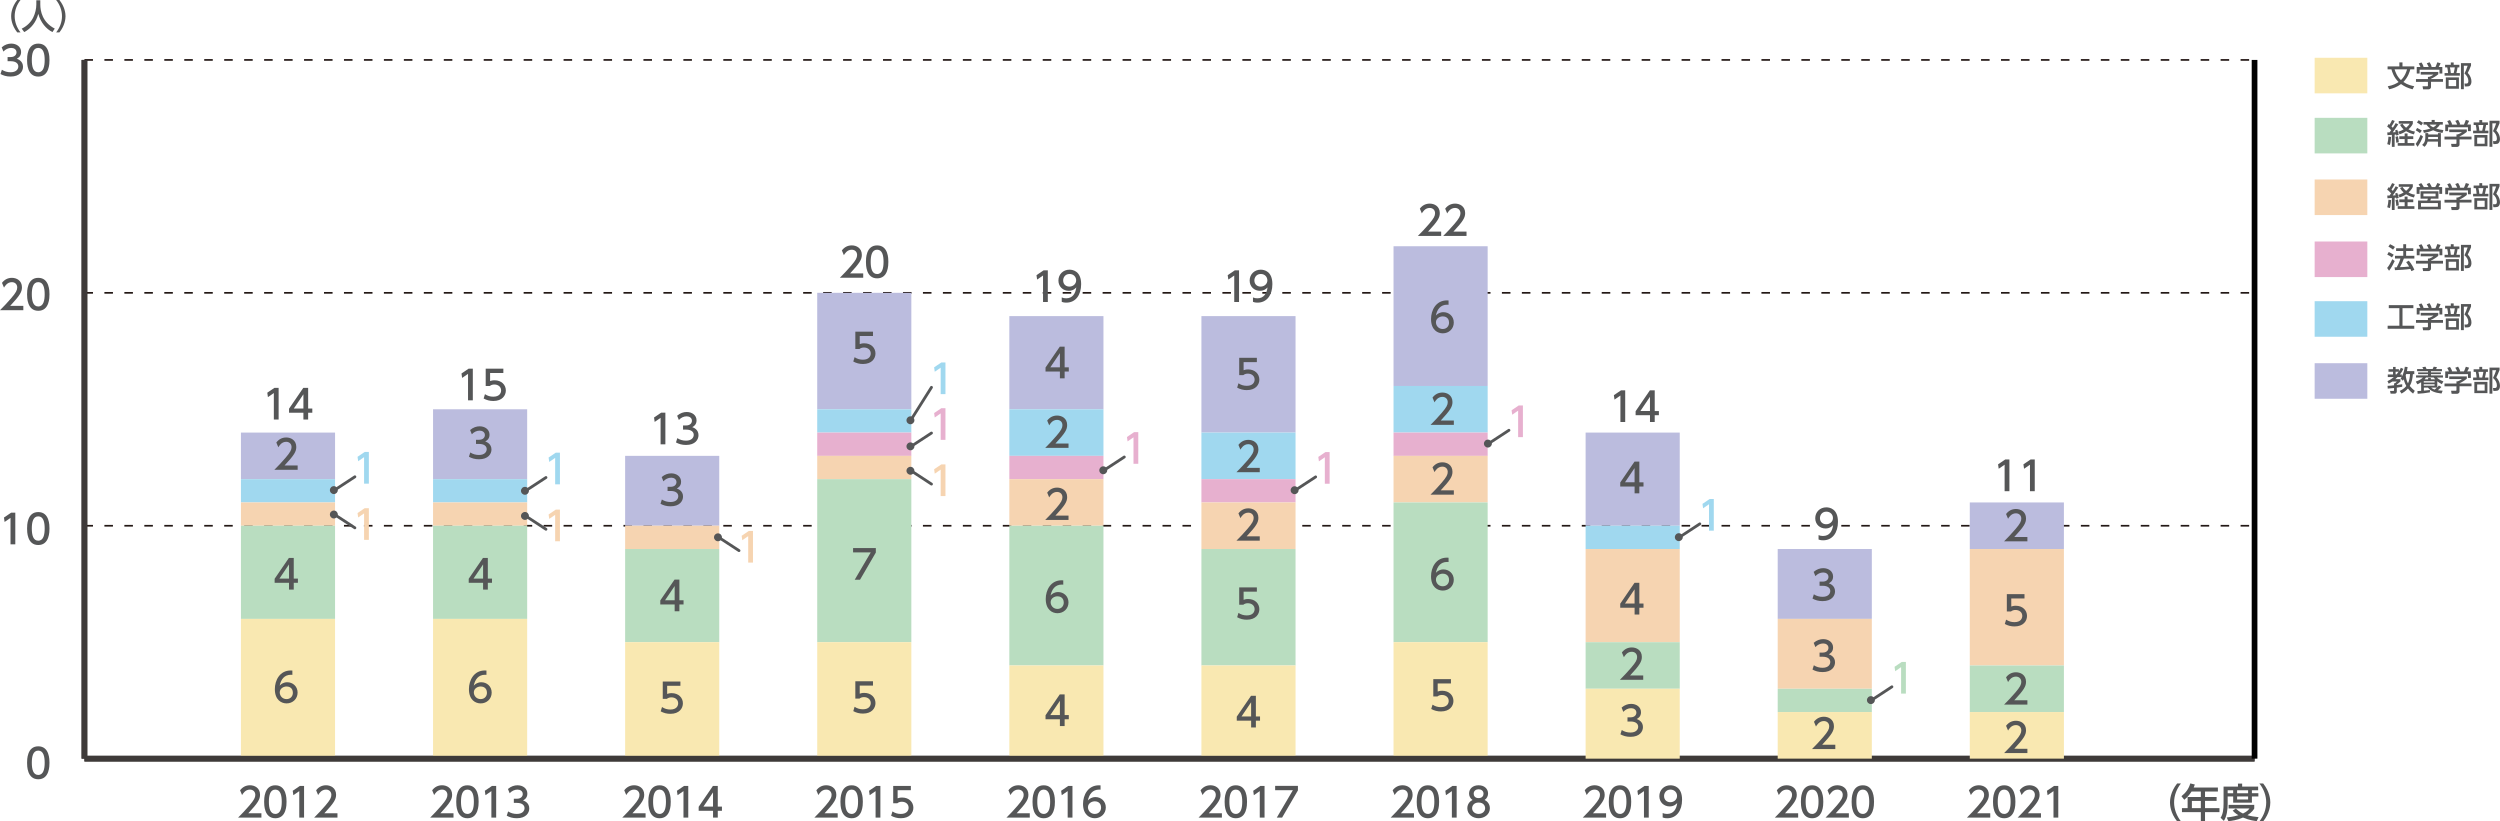 <?xml version="1.0" encoding="utf-8"?>
<!-- Generator: Adobe Illustrator 27.7.0, SVG Export Plug-In . SVG Version: 6.00 Build 0)  -->
<svg version="1.1" id="レイヤー_1" xmlns="http://www.w3.org/2000/svg" xmlns:xlink="http://www.w3.org/1999/xlink" x="0px"
	 y="0px" width="913.13px" height="300px" viewBox="0 0 913.13 300" style="enable-background:new 0 0 913.13 300;"
	 xml:space="preserve">
<style type="text/css">
	.st0{fill:#555657;}
	.st1{fill-rule:evenodd;clip-rule:evenodd;fill:none;stroke:#3E3A39;stroke-width:2.083;stroke-miterlimit:10;}
	
		.st2{fill-rule:evenodd;clip-rule:evenodd;fill:none;stroke:#231815;stroke-width:0.625;stroke-miterlimit:10;stroke-dasharray:3.125,4.167;}
	.st3{fill:#BBBCDE;}
	.st4{fill:#A0D8EF;}
	.st5{fill:#E7B0CF;}
	.st6{fill:#F6D4B1;}
	.st7{fill:#B9DDC0;}
	.st8{fill:#F9E8B1;}
	.st9{fill:none;stroke:#000000;stroke-width:2.083;stroke-miterlimit:10;}
	.st10{fill:none;stroke:#555657;stroke-width:1.042;stroke-linecap:round;stroke-linejoin:round;stroke-miterlimit:10;}
</style>
<g>
	<g>
		<path class="st0" d="M9.89,278.6c0-1.12,0-6.01,4.09-6.01c4.09,0,4.09,4.9,4.09,6.01c0,1.12,0,6.03-4.09,6.03
			C9.89,284.62,9.89,279.72,9.89,278.6z M16.32,278.6c0-2.23-0.42-4.44-2.35-4.44c-1.93,0-2.35,2.22-2.35,4.44
			c0,2.35,0.48,4.45,2.35,4.45C15.9,283.05,16.32,280.8,16.32,278.6z"/>
	</g>
	<g>
		<path class="st0" d="M4.06,187.26h1.53v11.57H3.84v-9.67l-2.16,1.49l-0.23-1.62L4.06,187.26z"/>
		<path class="st0" d="M9.89,193.04c0-1.12,0-6.01,4.09-6.01c4.09,0,4.09,4.9,4.09,6.01c0,1.12,0,6.03-4.09,6.03
			C9.89,199.07,9.89,194.17,9.89,193.04z M16.32,193.04c0-2.23-0.42-4.44-2.35-4.44c-1.93,0-2.35,2.22-2.35,4.44
			c0,2.35,0.48,4.45,2.35,4.45C15.9,197.49,16.32,195.25,16.32,193.04z"/>
	</g>
	<g>
		<path class="st0" d="M8.52,111.71v1.58H0c1.27-1.27,2.61-2.64,4.1-4.39c1.77-2.07,2.19-2.93,2.19-3.91c0-1.14-0.79-1.93-1.97-1.93
			c-1.72,0-2.58,1.53-2.86,2l-0.73-1.74c0.9-1.2,2.13-1.84,3.63-1.84c1.65,0,3.66,0.95,3.66,3.46c0,1.65-0.69,2.92-4.29,6.77H8.52z"
			/>
		<path class="st0" d="M9.89,107.49c0-1.12,0-6.01,4.09-6.01c4.09,0,4.09,4.9,4.09,6.01c0,1.12,0,6.03-4.09,6.03
			C9.89,113.52,9.89,108.61,9.89,107.49z M16.32,107.49c0-2.23-0.42-4.44-2.35-4.44c-1.93,0-2.35,2.22-2.35,4.44
			c0,2.35,0.48,4.45,2.35,4.45C15.9,111.94,16.32,109.69,16.32,107.49z"/>
	</g>
	<g>
		<path class="st0" d="M0.69,25.47c0.93,0.63,2.06,0.92,3.18,0.92c2.07,0,2.82-1.14,2.82-2.13c0-1.02-0.85-1.9-2.76-1.9H2.77v-1.52
			h1.11c1.58,0,2.15-0.95,2.15-1.72c0-1.11-0.98-1.62-1.93-1.62c-1.09,0-2.12,0.52-2.85,1.34l-0.63-1.56
			c1.11-0.98,2.38-1.36,3.49-1.36c1.91,0,3.6,1.12,3.6,3.08c0,1.63-1.15,2.23-1.58,2.45c0.6,0.23,2.28,0.88,2.28,2.96
			c0,1.56-1.17,3.55-4.55,3.55c-1.52,0-2.64-0.37-3.68-0.92L0.69,25.47z"/>
		<path class="st0" d="M9.89,21.94c0-1.12,0-6.01,4.09-6.01c4.09,0,4.09,4.9,4.09,6.01c0,1.12,0,6.03-4.09,6.03
			C9.89,27.97,9.89,23.06,9.89,21.94z M16.32,21.94c0-2.23-0.42-4.44-2.35-4.44c-1.93,0-2.35,2.22-2.35,4.44
			c0,2.35,0.48,4.45,2.35,4.45C15.9,26.39,16.32,24.14,16.32,21.94z"/>
	</g>
	<line class="st1" x1="30.84" y1="277.1" x2="30.84" y2="21.89"/>
	<g>
		<g>
			<line class="st1" x1="30.84" y1="277.1" x2="823.48" y2="277.1"/>
			<line class="st2" x1="30.84" y1="192.03" x2="823.48" y2="192.03"/>
			<line class="st2" x1="30.84" y1="106.96" x2="823.48" y2="106.96"/>
			<line class="st2" x1="30.84" y1="21.89" x2="823.48" y2="21.89"/>
		</g>
	</g>
</g>
<g>
	<rect x="88" y="158" class="st3" width="34.38" height="17.01"/>
	<rect x="88" y="175.01" class="st4" width="34.38" height="8.51"/>
	<rect x="88" y="183.52" class="st5" width="34.38" height="0"/>
	<rect x="88" y="183.52" class="st6" width="34.38" height="8.51"/>
	<rect x="88" y="192.03" class="st7" width="34.38" height="34.03"/>
	<rect x="88" y="226.05" class="st8" width="34.38" height="51.04"/>
</g>
<g>
	<rect x="158.17" y="149.49" class="st3" width="34.38" height="25.52"/>
	<rect x="158.17" y="175.01" class="st4" width="34.38" height="8.51"/>
	<rect x="158.17" y="183.52" class="st5" width="34.38" height="0"/>
	<rect x="158.17" y="183.52" class="st6" width="34.38" height="8.51"/>
	<rect x="158.17" y="192.03" class="st7" width="34.38" height="34.03"/>
	<rect x="158.17" y="226.05" class="st8" width="34.38" height="51.04"/>
</g>
<g>
	<rect x="228.33" y="166.5" class="st3" width="34.38" height="25.52"/>
	<rect x="228.33" y="192.03" class="st4" width="34.38" height="0"/>
	<rect x="228.33" y="192.03" class="st5" width="34.38" height="0"/>
	<rect x="228.33" y="192.03" class="st6" width="34.38" height="8.51"/>
	<rect x="228.33" y="200.53" class="st7" width="34.38" height="34.03"/>
	<rect x="228.33" y="234.56" class="st8" width="34.38" height="42.54"/>
</g>
<g>
	<rect x="298.49" y="106.95" class="st3" width="34.38" height="42.54"/>
	<rect x="298.49" y="149.49" class="st4" width="34.38" height="8.51"/>
	<rect x="298.49" y="158" class="st5" width="34.38" height="8.51"/>
	<rect x="298.49" y="166.5" class="st6" width="34.38" height="8.51"/>
	<rect x="298.49" y="175.01" class="st7" width="34.38" height="59.55"/>
	<rect x="298.49" y="234.56" class="st8" width="34.38" height="42.54"/>
</g>
<g>
	<rect x="368.66" y="115.46" class="st3" width="34.38" height="34.03"/>
	<rect x="368.66" y="149.49" class="st4" width="34.38" height="17.01"/>
	<rect x="368.66" y="166.5" class="st5" width="34.38" height="8.51"/>
	<rect x="368.66" y="175.01" class="st6" width="34.38" height="17.01"/>
	<rect x="368.66" y="192.03" class="st7" width="34.38" height="51.04"/>
	<rect x="368.66" y="243.07" class="st8" width="34.38" height="34.03"/>
</g>
<g>
	<rect x="438.82" y="115.46" class="st3" width="34.38" height="42.54"/>
	<rect x="438.82" y="158" class="st4" width="34.38" height="17.01"/>
	<rect x="438.82" y="175.01" class="st5" width="34.38" height="8.51"/>
	<rect x="438.82" y="183.52" class="st6" width="34.38" height="17.01"/>
	<rect x="438.82" y="200.53" class="st7" width="34.38" height="42.54"/>
	<rect x="438.82" y="243.07" class="st8" width="34.38" height="34.03"/>
</g>
<g>
	<rect x="508.99" y="89.94" class="st3" width="34.38" height="51.04"/>
	<rect x="508.99" y="140.98" class="st4" width="34.38" height="17.01"/>
	<rect x="508.99" y="158" class="st5" width="34.38" height="8.51"/>
	<rect x="508.99" y="166.5" class="st6" width="34.38" height="17.01"/>
	<rect x="508.99" y="183.52" class="st7" width="34.38" height="51.04"/>
	<rect x="508.99" y="234.56" class="st8" width="34.38" height="42.54"/>
</g>
<g>
	<line class="st1" x1="30.84" y1="277.1" x2="823.48" y2="277.1"/>
	<g>
		<g>
			<line class="st1" x1="30.84" y1="277.1" x2="30.84" y2="21.89"/>
			<line class="st9" x1="823.48" y1="277.1" x2="823.48" y2="21.89"/>
		</g>
	</g>
</g>
<g>
	<g>
		<rect x="88" y="277.1" class="st5" width="34.38" height="0"/>
		<rect x="158.17" y="277.1" class="st5" width="34.38" height="0"/>
		<rect x="228.33" y="277.1" class="st5" width="34.38" height="0"/>
		<rect x="438.82" y="277.1" class="st5" width="34.38" height="0"/>
		<rect x="508.98" y="277.1" class="st5" width="34.38" height="0"/>
	</g>
</g>
<g>
	<g>
		<rect x="88" y="277.1" class="st6" width="34.38" height="0"/>
		<rect x="158.17" y="277.1" class="st6" width="34.38" height="0"/>
		<rect x="228.33" y="277.1" class="st6" width="34.38" height="0"/>
		<rect x="438.82" y="277.1" class="st6" width="34.38" height="0"/>
		<rect x="508.98" y="277.1" class="st6" width="34.38" height="0"/>
	</g>
</g>
<g>
	<rect x="88" y="277.1" class="st7" width="34.38" height="0"/>
	<rect x="158.17" y="277.1" class="st7" width="34.38" height="0"/>
	<rect x="228.33" y="277.1" class="st7" width="34.38" height="0"/>
	<rect x="438.82" y="277.1" class="st7" width="34.38" height="0"/>
	<rect x="508.98" y="277.1" class="st7" width="34.38" height="0"/>
</g>
<g>
	<g>
		<rect x="88" y="277.1" class="st8" width="34.38" height="0"/>
		<rect x="158.17" y="277.1" class="st8" width="34.38" height="0"/>
		<rect x="228.33" y="277.1" class="st8" width="34.38" height="0"/>
		<rect x="438.82" y="277.1" class="st8" width="34.38" height="0"/>
		<rect x="508.98" y="277.1" class="st8" width="34.38" height="0"/>
	</g>
</g>
<g>
	<g>
		<g>
			<path class="st0" d="M516.46,297.05v1.58h-8.52c1.27-1.27,2.61-2.64,4.1-4.39c1.77-2.07,2.19-2.93,2.19-3.91
				c0-1.14-0.79-1.93-1.97-1.93c-1.72,0-2.58,1.53-2.86,2l-0.73-1.74c0.9-1.2,2.13-1.84,3.63-1.84c1.65,0,3.66,0.95,3.66,3.46
				c0,1.65-0.69,2.92-4.29,6.77H516.46z"/>
			<path class="st0" d="M517.46,292.84c0-1.12,0-6.01,4.09-6.01c4.09,0,4.09,4.9,4.09,6.01c0,1.12,0,6.03-4.09,6.03
				C517.46,298.86,517.46,293.96,517.46,292.84z M523.9,292.84c0-2.23-0.42-4.44-2.35-4.44c-1.93,0-2.35,2.22-2.35,4.44
				c0,2.35,0.48,4.45,2.35,4.45C523.47,297.29,523.9,295.04,523.9,292.84z"/>
			<path class="st0" d="M530.52,287.06h1.53v11.57h-1.75v-9.67l-2.16,1.49l-0.23-1.62L530.52,287.06z"/>
			<path class="st0" d="M544.18,295.23c0,2.13-1.87,3.63-4.12,3.63c-2.25,0-4.12-1.5-4.12-3.63c0-1.59,0.99-2.6,1.91-3.05
				c-0.86-0.52-1.27-1.46-1.27-2.35c0-1.72,1.36-3.01,3.47-3.01c2.1,0,3.47,1.28,3.47,3.01c0,0.89-0.41,1.82-1.27,2.35
				C543.19,292.63,544.18,293.64,544.18,295.23z M542.45,295.2c0-0.85-0.58-2.07-2.38-2.07c-1.78,0-2.38,1.21-2.38,2.07
				c0,1.15,0.99,2.09,2.38,2.09C541.46,297.29,542.45,296.35,542.45,295.2z M541.86,289.9c0-1.08-0.86-1.62-1.8-1.62
				s-1.79,0.55-1.79,1.61c0,0.7,0.41,1.62,1.79,1.62C541.44,291.51,541.86,290.59,541.86,289.9z"/>
		</g>
		<g>
			<path class="st0" d="M446.3,297.05v1.58h-8.52c1.27-1.27,2.61-2.64,4.1-4.39c1.77-2.07,2.19-2.93,2.19-3.91
				c0-1.14-0.79-1.93-1.97-1.93c-1.72,0-2.58,1.53-2.86,2l-0.73-1.74c0.9-1.2,2.13-1.84,3.63-1.84c1.65,0,3.66,0.95,3.66,3.46
				c0,1.65-0.69,2.92-4.29,6.77H446.3z"/>
			<path class="st0" d="M447.3,292.84c0-1.12,0-6.01,4.09-6.01c4.09,0,4.09,4.9,4.09,6.01c0,1.12,0,6.03-4.09,6.03
				C447.3,298.86,447.3,293.96,447.3,292.84z M453.73,292.84c0-2.23-0.42-4.44-2.35-4.44c-1.93,0-2.35,2.22-2.35,4.44
				c0,2.35,0.48,4.45,2.35,4.45C453.31,297.29,453.73,295.04,453.73,292.84z"/>
			<path class="st0" d="M460.35,287.06h1.53v11.57h-1.75v-9.67l-2.16,1.49l-0.23-1.62L460.35,287.06z"/>
			<path class="st0" d="M474.07,287.06v1.63l-5.78,9.94h-1.94l5.87-10h-6.47v-1.58H474.07z"/>
		</g>
		<g>
			<path class="st0" d="M376.13,297.05v1.58h-8.52c1.27-1.27,2.61-2.64,4.1-4.39c1.77-2.07,2.19-2.93,2.19-3.91
				c0-1.14-0.79-1.93-1.97-1.93c-1.72,0-2.58,1.53-2.86,2l-0.73-1.74c0.91-1.2,2.13-1.84,3.63-1.84c1.65,0,3.66,0.95,3.66,3.46
				c0,1.65-0.69,2.92-4.29,6.77H376.13z"/>
			<path class="st0" d="M377.13,292.84c0-1.12,0-6.01,4.09-6.01c4.09,0,4.09,4.9,4.09,6.01c0,1.12,0,6.03-4.09,6.03
				C377.13,298.86,377.13,293.96,377.13,292.84z M383.57,292.84c0-2.23-0.42-4.44-2.35-4.44c-1.93,0-2.35,2.22-2.35,4.44
				c0,2.35,0.48,4.45,2.35,4.45C383.15,297.29,383.57,295.04,383.57,292.84z"/>
			<path class="st0" d="M390.19,287.06h1.53v11.57h-1.75v-9.67l-2.16,1.49l-0.23-1.62L390.19,287.06z"/>
			<path class="st0" d="M401.99,288.43c-0.34-0.02-0.36-0.03-0.51-0.03c-2.45,0-3.66,1.71-4.13,3.97c0.58-0.64,1.46-1.24,2.77-1.24
				c1.94,0,3.78,1.43,3.78,3.78c0,2.31-1.79,3.95-4.01,3.95c-1.85,0-4.31-1.18-4.31-5.22c0-3.2,1.78-6.81,5.82-6.81
				c0.2,0,0.34,0,0.58,0.03V288.43z M399.89,292.68c-1.12,0-2.51,0.72-2.51,2.17c0,1.21,0.95,2.44,2.47,2.44
				c1.5,0,2.32-1.11,2.32-2.31C402.17,292.94,400.52,292.68,399.89,292.68z"/>
		</g>
		<g>
			<path class="st0" d="M305.97,297.05v1.58h-8.52c1.27-1.27,2.61-2.64,4.1-4.39c1.77-2.07,2.19-2.93,2.19-3.91
				c0-1.14-0.79-1.93-1.97-1.93c-1.72,0-2.58,1.53-2.86,2l-0.73-1.74c0.9-1.2,2.13-1.84,3.63-1.84c1.65,0,3.66,0.95,3.66,3.46
				c0,1.65-0.69,2.92-4.29,6.77H305.97z"/>
			<path class="st0" d="M306.97,292.84c0-1.12,0-6.01,4.09-6.01c4.09,0,4.09,4.9,4.09,6.01c0,1.12,0,6.03-4.09,6.03
				C306.97,298.86,306.97,293.96,306.97,292.84z M313.41,292.84c0-2.23-0.42-4.44-2.35-4.44c-1.93,0-2.35,2.22-2.35,4.44
				c0,2.35,0.48,4.45,2.35,4.45C312.98,297.29,313.41,295.04,313.41,292.84z"/>
			<path class="st0" d="M320.03,287.06h1.53v11.57h-1.75v-9.67l-2.16,1.49l-0.23-1.62L320.03,287.06z"/>
			<path class="st0" d="M332.69,288.63h-4.83v2.96c0.36-0.13,0.83-0.29,1.66-0.29c2.48,0,4.09,1.65,4.09,3.72
				c0,1.82-1.31,3.84-4.57,3.84c-1.28,0-2.41-0.29-3.55-0.9l0.48-1.59c0.93,0.63,1.93,0.92,3.05,0.92c2.23,0,2.85-1.31,2.85-2.28
				c0-1.36-1.11-2.17-2.47-2.17c-0.6,0-1.21,0.16-1.66,0.55h-1.5v-6.33h6.45V288.63z"/>
		</g>
		<g>
			<path class="st0" d="M235.8,297.05v1.58h-8.52c1.27-1.27,2.61-2.64,4.1-4.39c1.77-2.07,2.19-2.93,2.19-3.91
				c0-1.14-0.79-1.93-1.97-1.93c-1.72,0-2.58,1.53-2.86,2l-0.73-1.74c0.91-1.2,2.13-1.84,3.63-1.84c1.65,0,3.66,0.95,3.66,3.46
				c0,1.65-0.69,2.92-4.29,6.77H235.8z"/>
			<path class="st0" d="M236.81,292.84c0-1.12,0-6.01,4.09-6.01c4.09,0,4.09,4.9,4.09,6.01c0,1.12,0,6.03-4.09,6.03
				C236.81,298.86,236.81,293.96,236.81,292.84z M243.24,292.84c0-2.23-0.42-4.44-2.35-4.44c-1.93,0-2.35,2.22-2.35,4.44
				c0,2.35,0.48,4.45,2.35,4.45C242.82,297.29,243.24,295.04,243.24,292.84z"/>
			<path class="st0" d="M249.86,287.06h1.53v11.57h-1.75v-9.67l-2.16,1.49l-0.23-1.62L249.86,287.06z"/>
			<path class="st0" d="M260.44,298.63v-2.48h-5.25v-1.47l5.21-7.62h1.77v7.56h1.52v1.53h-1.52v2.48H260.44z M256.93,294.62h3.5
				v-5.19L256.93,294.62z"/>
		</g>
		<g>
			<path class="st0" d="M165.64,297.05v1.58h-8.52c1.27-1.27,2.61-2.64,4.1-4.39c1.77-2.07,2.19-2.93,2.19-3.91
				c0-1.14-0.79-1.93-1.97-1.93c-1.72,0-2.58,1.53-2.86,2l-0.73-1.74c0.9-1.2,2.13-1.84,3.63-1.84c1.65,0,3.66,0.95,3.66,3.46
				c0,1.65-0.69,2.92-4.29,6.77H165.64z"/>
			<path class="st0" d="M166.64,292.84c0-1.12,0-6.01,4.09-6.01c4.09,0,4.09,4.9,4.09,6.01c0,1.12,0,6.03-4.09,6.03
				C166.64,298.86,166.64,293.96,166.64,292.84z M173.08,292.84c0-2.23-0.42-4.44-2.35-4.44c-1.93,0-2.35,2.22-2.35,4.44
				c0,2.35,0.48,4.45,2.35,4.45C172.66,297.29,173.08,295.04,173.08,292.84z"/>
			<path class="st0" d="M179.7,287.06h1.53v11.57h-1.75v-9.67l-2.16,1.49l-0.23-1.62L179.7,287.06z"/>
			<path class="st0" d="M185.59,296.37c0.93,0.63,2.06,0.92,3.18,0.92c2.07,0,2.82-1.14,2.82-2.13c0-1.02-0.85-1.9-2.76-1.9h-1.15
				v-1.52h1.11c1.58,0,2.15-0.95,2.15-1.72c0-1.11-0.98-1.62-1.93-1.62c-1.09,0-2.12,0.52-2.85,1.34l-0.63-1.56
				c1.11-0.98,2.38-1.36,3.49-1.36c1.91,0,3.6,1.12,3.6,3.08c0,1.63-1.15,2.23-1.58,2.45c0.6,0.23,2.28,0.88,2.28,2.96
				c0,1.56-1.17,3.55-4.55,3.55c-1.52,0-2.64-0.36-3.68-0.92L185.59,296.37z"/>
		</g>
		<g>
			<path class="st0" d="M95.48,297.05v1.58h-8.52c1.27-1.27,2.61-2.64,4.1-4.39c1.77-2.07,2.19-2.93,2.19-3.91
				c0-1.14-0.79-1.93-1.97-1.93c-1.72,0-2.58,1.53-2.86,2l-0.73-1.74c0.91-1.2,2.13-1.84,3.63-1.84c1.65,0,3.66,0.95,3.66,3.46
				c0,1.65-0.69,2.92-4.29,6.77H95.48z"/>
			<path class="st0" d="M96.48,292.84c0-1.12,0-6.01,4.09-6.01c4.09,0,4.09,4.9,4.09,6.01c0,1.12,0,6.03-4.09,6.03
				C96.48,298.86,96.48,293.96,96.48,292.84z M102.91,292.84c0-2.23-0.42-4.44-2.35-4.44c-1.93,0-2.35,2.22-2.35,4.44
				c0,2.35,0.48,4.45,2.35,4.45C102.49,297.29,102.91,295.04,102.91,292.84z"/>
			<path class="st0" d="M109.53,287.06h1.53v11.57h-1.75v-9.67l-2.16,1.49l-0.23-1.62L109.53,287.06z"/>
			<path class="st0" d="M123.26,297.05v1.58h-8.52c1.27-1.27,2.61-2.64,4.1-4.39c1.77-2.07,2.19-2.93,2.19-3.91
				c0-1.14-0.79-1.93-1.97-1.93c-1.72,0-2.58,1.53-2.86,2l-0.73-1.74c0.9-1.2,2.13-1.84,3.63-1.84c1.65,0,3.66,0.95,3.66,3.46
				c0,1.65-0.69,2.92-4.29,6.77H123.26z"/>
		</g>
		<g>
			<path class="st0" d="M726.94,297.05v1.58h-8.52c1.27-1.27,2.61-2.64,4.1-4.39c1.77-2.07,2.19-2.93,2.19-3.91
				c0-1.14-0.79-1.93-1.97-1.93c-1.72,0-2.58,1.53-2.86,2l-0.73-1.74c0.9-1.2,2.13-1.84,3.63-1.84c1.65,0,3.66,0.95,3.66,3.46
				c0,1.65-0.69,2.92-4.29,6.77H726.94z"/>
			<path class="st0" d="M727.95,292.84c0-1.12,0-6.01,4.09-6.01c4.09,0,4.09,4.9,4.09,6.01c0,1.12,0,6.03-4.09,6.03
				C727.95,298.86,727.95,293.96,727.95,292.84z M734.38,292.84c0-2.23-0.42-4.44-2.35-4.44c-1.93,0-2.35,2.22-2.35,4.44
				c0,2.35,0.48,4.45,2.35,4.45C733.96,297.29,734.38,295.04,734.38,292.84z"/>
			<path class="st0" d="M745.47,297.05v1.58h-8.52c1.27-1.27,2.61-2.64,4.1-4.39c1.77-2.07,2.19-2.93,2.19-3.91
				c0-1.14-0.79-1.93-1.97-1.93c-1.72,0-2.58,1.53-2.86,2l-0.73-1.74c0.91-1.2,2.13-1.84,3.63-1.84c1.65,0,3.66,0.95,3.66,3.46
				c0,1.65-0.69,2.92-4.29,6.77H745.47z"/>
			<path class="st0" d="M750.26,287.06h1.53v11.57h-1.75v-9.67l-2.16,1.49l-0.23-1.62L750.26,287.06z"/>
		</g>
	</g>
</g>
<g>
	<path class="st0" d="M795.2,300c-2.47-3.09-2.61-6-2.61-6.92c0-0.92,0.15-3.82,2.61-6.92h1.39c-1.56,1.98-2.5,4.39-2.5,6.92
		c0,2.52,0.95,4.93,2.5,6.92H795.2z"/>
	<path class="st0" d="M810.09,287.65v1.47h-4.7v1.98h4.23v1.43h-4.23v2.64h5.27v1.47h-5.27v3.28h-1.53v-3.28h-6.9v-1.47h2.07v-4.07
		h4.83v-1.98h-3.39c-1.04,1.62-1.9,2.36-2.66,2.99l-1.04-1.3c1.58-1.2,2.67-2.7,3.24-4.67l1.66,0.41c-0.19,0.57-0.28,0.76-0.42,1.09
		H810.09z M803.86,292.54h-3.27v2.64h3.27V292.54z"/>
	<path class="st0" d="M812.17,287.3h5.25v-1.08h1.53v1.08h5.84v1.34h-2.28v1.08h2.36v1.2h-2.36v2.25h-6.84v-2.25h-2.01v2.66
		c0,2.23-0.31,4.57-1.39,6.25l-1.2-1.14c0.88-1.28,1.09-3.22,1.09-5.14V287.3z M816.68,295.32c0.42,0.42,1.17,1.18,2.57,1.82
		c1.55-0.74,2.04-1.4,2.36-1.84H814v-1.31h9.37v1.31c-0.22,0.38-0.79,1.37-2.48,2.45c1.26,0.37,2.45,0.57,4.06,0.72l-0.67,1.44
		c-0.7-0.07-2.74-0.31-5.02-1.3c-2.22,0.96-4.14,1.21-5.34,1.33l-0.6-1.36c0.8-0.09,2.25-0.22,4.26-0.82
		c-1.34-0.82-1.85-1.4-2.09-1.68L816.68,295.32z M813.66,288.65v1.08h2.01v-1.08H813.66z M817.11,288.65v1.08h4.01v-1.08H817.11z
		 M817.11,290.92V292h4.01v-1.08H817.11z"/>
	<path class="st0" d="M825.24,300c1.56-1.97,2.5-4.39,2.5-6.92c0-2.52-0.93-4.95-2.5-6.92h1.39c2.36,2.95,2.61,5.79,2.61,6.92
		c0,1.12-0.25,3.97-2.61,6.92H825.24z"/>
</g>
<g>
	<g>
		<g>
			<path class="st0" d="M6.3,11.84C4.19,9.2,4.07,6.71,4.07,5.92S4.19,2.65,6.3,0h1.19C6.15,1.7,5.36,3.76,5.36,5.92
				s0.81,4.22,2.14,5.92H6.3z"/>
			<path class="st0" d="M13.26,0.09h1.46v1.54c0,2.42,0.76,6.5,5.29,8.82l-0.86,1.27c-2.3-1.15-4.3-3.49-5.16-6.65
				c-0.78,3-2.65,5.36-5.14,6.65l-0.92-1.25c1.83-0.89,3.35-2.31,4.24-4.15c0.67-1.39,1.1-3.12,1.1-4.65V0.09z"/>
			<path class="st0" d="M20.5,11.84c1.34-1.69,2.14-3.76,2.14-5.92S21.84,1.69,20.5,0h1.19c2.02,2.52,2.24,4.96,2.24,5.92
				s-0.21,3.4-2.24,5.92H20.5z"/>
		</g>
	</g>
</g>
<g>
	<g>
		<path class="st0" d="M106.79,246.49c-0.34-0.02-0.36-0.03-0.51-0.03c-2.45,0-3.66,1.71-4.13,3.97c0.58-0.64,1.46-1.24,2.77-1.24
			c1.94,0,3.78,1.43,3.78,3.78c0,2.31-1.79,3.95-4.01,3.95c-1.85,0-4.3-1.18-4.3-5.22c0-3.2,1.78-6.81,5.82-6.81
			c0.21,0,0.34,0,0.58,0.03V246.49z M104.69,250.74c-1.12,0-2.51,0.72-2.51,2.17c0,1.21,0.95,2.44,2.47,2.44
			c1.5,0,2.32-1.11,2.32-2.31C106.96,251,105.32,250.74,104.69,250.74z"/>
	</g>
</g>
<g>
	<g>
		<path class="st0" d="M105.56,215.35v-2.48h-5.25v-1.47l5.21-7.62h1.77v7.56h1.52v1.53h-1.52v2.48H105.56z M102.06,211.34h3.5
			v-5.19L102.06,211.34z"/>
	</g>
</g>
<g>
	<g>
		<path class="st0" d="M108.72,170.02v1.58h-8.52c1.27-1.27,2.61-2.64,4.1-4.39c1.77-2.07,2.19-2.93,2.19-3.91
			c0-1.14-0.79-1.93-1.97-1.93c-1.72,0-2.58,1.53-2.86,2l-0.73-1.74c0.91-1.2,2.13-1.84,3.63-1.84c1.65,0,3.66,0.95,3.66,3.46
			c0,1.65-0.69,2.92-4.29,6.77H108.72z"/>
	</g>
</g>
<g>
	<g>
		<path class="st0" d="M177.68,246.49c-0.34-0.02-0.36-0.03-0.51-0.03c-2.45,0-3.66,1.71-4.13,3.97c0.58-0.64,1.46-1.24,2.77-1.24
			c1.94,0,3.78,1.43,3.78,3.78c0,2.31-1.79,3.95-4.01,3.95c-1.85,0-4.3-1.18-4.3-5.22c0-3.2,1.78-6.81,5.82-6.81
			c0.21,0,0.34,0,0.58,0.03V246.49z M175.58,250.74c-1.12,0-2.51,0.72-2.51,2.17c0,1.21,0.95,2.44,2.47,2.44
			c1.5,0,2.32-1.11,2.32-2.31C177.85,251,176.2,250.74,175.58,250.74z"/>
	</g>
</g>
<g>
	<g>
		<path class="st0" d="M176.45,215.35v-2.48h-5.25v-1.47l5.21-7.62h1.77v7.56h1.52v1.53h-1.52v2.48H176.45z M172.95,211.34h3.5
			v-5.19L172.95,211.34z"/>
	</g>
</g>
<g>
	<g>
		<path class="st0" d="M171.77,165.26c0.93,0.63,2.06,0.92,3.18,0.92c2.07,0,2.82-1.14,2.82-2.13c0-1.02-0.85-1.9-2.76-1.9h-1.15
			v-1.52h1.11c1.58,0,2.14-0.95,2.14-1.72c0-1.11-0.98-1.62-1.92-1.62c-1.09,0-2.12,0.52-2.85,1.34l-0.63-1.56
			c1.11-0.98,2.38-1.36,3.49-1.36c1.91,0,3.6,1.12,3.6,3.08c0,1.63-1.15,2.23-1.57,2.45c0.6,0.23,2.28,0.88,2.28,2.96
			c0,1.56-1.17,3.55-4.55,3.55c-1.52,0-2.64-0.36-3.68-0.92L171.77,165.26z"/>
	</g>
</g>
<g>
	<g>
		<path class="st0" d="M248.51,250.5h-4.83v2.96c0.37-0.13,0.83-0.29,1.66-0.29c2.48,0,4.09,1.65,4.09,3.72
			c0,1.82-1.31,3.84-4.57,3.84c-1.28,0-2.41-0.29-3.54-0.9l0.48-1.59c0.93,0.63,1.93,0.92,3.05,0.92c2.23,0,2.85-1.31,2.85-2.28
			c0-1.36-1.11-2.17-2.47-2.17c-0.6,0-1.21,0.16-1.66,0.55h-1.5v-6.33h6.45V250.5z"/>
	</g>
</g>
<g>
	<g>
		<path class="st0" d="M246.42,223.26v-2.48h-5.25v-1.47l5.21-7.62h1.77v7.56h1.52v1.53h-1.52v2.48H246.42z M242.92,219.24h3.5
			v-5.19L242.92,219.24z"/>
	</g>
</g>
<g>
	<g>
		<path class="st0" d="M241.74,182.44c0.93,0.63,2.06,0.92,3.18,0.92c2.07,0,2.82-1.14,2.82-2.13c0-1.02-0.85-1.9-2.76-1.9h-1.15
			v-1.52h1.11c1.58,0,2.14-0.95,2.14-1.72c0-1.11-0.98-1.62-1.92-1.62c-1.09,0-2.12,0.52-2.85,1.34l-0.63-1.56
			c1.11-0.98,2.38-1.36,3.49-1.36c1.91,0,3.6,1.12,3.6,3.08c0,1.63-1.15,2.23-1.57,2.45c0.6,0.23,2.28,0.88,2.28,2.96
			c0,1.56-1.17,3.55-4.55,3.55c-1.52,0-2.64-0.36-3.68-0.92L241.74,182.44z"/>
	</g>
</g>
<g>
	<g>
		<path class="st0" d="M318.85,250.41h-4.83v2.96c0.37-0.13,0.83-0.29,1.66-0.29c2.48,0,4.09,1.65,4.09,3.72
			c0,1.82-1.31,3.84-4.57,3.84c-1.28,0-2.41-0.29-3.54-0.9l0.48-1.59c0.93,0.63,1.93,0.92,3.05,0.92c2.23,0,2.85-1.31,2.85-2.28
			c0-1.36-1.11-2.17-2.47-2.17c-0.6,0-1.21,0.16-1.66,0.55h-1.5v-6.33h6.45V250.41z"/>
	</g>
</g>
<g>
	<g>
		<path class="st0" d="M319.9,200.19v1.63l-5.78,9.94h-1.94l5.87-10h-6.46v-1.58H319.9z"/>
	</g>
</g>
<g>
	<g>
		<path class="st0" d="M318.85,122.72h-4.83v2.96c0.37-0.13,0.83-0.29,1.66-0.29c2.48,0,4.09,1.65,4.09,3.72
			c0,1.82-1.31,3.84-4.57,3.84c-1.28,0-2.41-0.29-3.54-0.9l0.48-1.59c0.93,0.63,1.93,0.92,3.05,0.92c2.23,0,2.85-1.31,2.85-2.28
			c0-1.36-1.11-2.17-2.47-2.17c-0.6,0-1.21,0.16-1.66,0.55h-1.5v-6.33h6.45V122.72z"/>
	</g>
</g>
<g>
	<g>
		<path class="st0" d="M387.13,265.19v-2.48h-5.25v-1.47l5.21-7.62h1.77v7.56h1.52v1.53h-1.52v2.48H387.13z M383.63,261.17h3.5
			v-5.19L383.63,261.17z"/>
	</g>
</g>
<g>
	<g>
		<path class="st0" d="M387.13,138.19v-2.48h-5.25v-1.47l5.21-7.62h1.77v7.56h1.52v1.53h-1.52v2.48H387.13z M383.63,134.18h3.5
			v-5.19L383.63,134.18z"/>
	</g>
</g>
<g>
	<g>
		<path class="st0" d="M388.36,213.55c-0.34-0.02-0.36-0.03-0.51-0.03c-2.45,0-3.66,1.71-4.13,3.97c0.58-0.64,1.46-1.24,2.77-1.24
			c1.94,0,3.78,1.43,3.78,3.78c0,2.31-1.79,3.95-4.01,3.95c-1.85,0-4.3-1.18-4.3-5.22c0-3.2,1.78-6.81,5.82-6.81
			c0.21,0,0.34,0,0.58,0.03V213.55z M386.26,217.8c-1.12,0-2.51,0.72-2.51,2.17c0,1.21,0.95,2.44,2.47,2.44
			c1.5,0,2.32-1.11,2.32-2.31C388.53,218.06,386.88,217.8,386.26,217.8z"/>
	</g>
</g>
<g>
	<g>
		<path class="st0" d="M390.28,188.33v1.58h-8.52c1.27-1.27,2.61-2.64,4.1-4.39c1.77-2.07,2.19-2.93,2.19-3.91
			c0-1.14-0.79-1.93-1.97-1.93c-1.72,0-2.58,1.53-2.86,2l-0.73-1.74c0.91-1.2,2.13-1.84,3.63-1.84c1.65,0,3.66,0.95,3.66,3.46
			c0,1.65-0.69,2.92-4.29,6.77H390.28z"/>
	</g>
</g>
<g>
	<g>
		<path class="st0" d="M390.28,162.01v1.58h-8.52c1.27-1.27,2.61-2.64,4.1-4.39c1.77-2.07,2.19-2.93,2.19-3.91
			c0-1.14-0.79-1.93-1.97-1.93c-1.72,0-2.58,1.53-2.86,2l-0.73-1.74c0.91-1.2,2.13-1.84,3.63-1.84c1.65,0,3.66,0.95,3.66,3.46
			c0,1.65-0.69,2.92-4.29,6.77H390.28z"/>
	</g>
</g>
<g>
	<g>
		<path class="st0" d="M456.98,265.71v-2.48h-5.25v-1.47l5.21-7.62h1.77v7.56h1.52v1.53h-1.52v2.48H456.98z M453.47,261.69h3.5
			v-5.19L453.47,261.69z"/>
	</g>
</g>
<g>
	<g>
		<path class="st0" d="M459.06,132.26h-4.83v2.96c0.37-0.13,0.83-0.29,1.66-0.29c2.48,0,4.09,1.65,4.09,3.72
			c0,1.82-1.31,3.84-4.57,3.84c-1.28,0-2.41-0.29-3.54-0.9l0.48-1.59c0.93,0.63,1.93,0.92,3.05,0.92c2.23,0,2.85-1.31,2.85-2.28
			c0-1.36-1.11-2.17-2.47-2.17c-0.6,0-1.21,0.16-1.66,0.55h-1.5v-6.33h6.45V132.26z"/>
	</g>
</g>
<g>
	<g>
		<path class="st0" d="M459.06,216.12h-4.83v2.96c0.37-0.13,0.83-0.29,1.66-0.29c2.48,0,4.09,1.65,4.09,3.72
			c0,1.82-1.31,3.84-4.57,3.84c-1.28,0-2.41-0.29-3.54-0.9l0.48-1.59c0.93,0.63,1.93,0.92,3.05,0.92c2.23,0,2.85-1.31,2.85-2.28
			c0-1.36-1.11-2.17-2.47-2.17c-0.6,0-1.21,0.16-1.66,0.55h-1.5v-6.33h6.45V216.12z"/>
	</g>
</g>
<g>
	<g>
		<path class="st0" d="M460.13,195.9v1.58h-8.52c1.27-1.27,2.61-2.64,4.1-4.39c1.77-2.07,2.19-2.93,2.19-3.91
			c0-1.14-0.79-1.93-1.97-1.93c-1.72,0-2.58,1.53-2.86,2l-0.73-1.74c0.91-1.2,2.13-1.84,3.63-1.84c1.65,0,3.66,0.95,3.66,3.46
			c0,1.65-0.69,2.92-4.29,6.77H460.13z"/>
	</g>
</g>
<g>
	<g>
		<path class="st0" d="M460.13,170.89v1.58h-8.52c1.27-1.27,2.61-2.64,4.1-4.39c1.77-2.07,2.19-2.93,2.19-3.91
			c0-1.14-0.79-1.93-1.97-1.93c-1.72,0-2.58,1.53-2.86,2l-0.73-1.74c0.91-1.2,2.13-1.84,3.63-1.84c1.65,0,3.66,0.95,3.66,3.46
			c0,1.65-0.69,2.92-4.29,6.77H460.13z"/>
	</g>
</g>
<g>
	<g>
		<path class="st0" d="M529.95,249.63h-4.83v2.96c0.37-0.13,0.83-0.29,1.66-0.29c2.48,0,4.09,1.65,4.09,3.72
			c0,1.82-1.31,3.84-4.57,3.84c-1.28,0-2.41-0.29-3.54-0.9l0.48-1.59c0.93,0.63,1.93,0.92,3.05,0.92c2.23,0,2.85-1.31,2.85-2.28
			c0-1.36-1.11-2.17-2.47-2.17c-0.6,0-1.21,0.16-1.66,0.55h-1.5v-6.33h6.45V249.63z"/>
	</g>
</g>
<g>
	<g>
		<path class="st0" d="M529.09,205.28c-0.34-0.02-0.36-0.03-0.51-0.03c-2.45,0-3.66,1.71-4.13,3.97c0.58-0.64,1.46-1.24,2.77-1.24
			c1.94,0,3.78,1.43,3.78,3.78c0,2.31-1.79,3.95-4.01,3.95c-1.85,0-4.3-1.18-4.3-5.22c0-3.2,1.78-6.81,5.82-6.81
			c0.21,0,0.34,0,0.58,0.03V205.28z M526.99,209.53c-1.12,0-2.51,0.72-2.51,2.17c0,1.21,0.95,2.44,2.47,2.44
			c1.5,0,2.32-1.11,2.32-2.31C529.27,209.79,527.62,209.53,526.99,209.53z"/>
	</g>
</g>
<g>
	<g>
		<path class="st0" d="M529.09,111.32c-0.34-0.02-0.36-0.03-0.51-0.03c-2.45,0-3.66,1.71-4.13,3.97c0.58-0.64,1.46-1.24,2.77-1.24
			c1.94,0,3.78,1.43,3.78,3.78c0,2.31-1.79,3.95-4.01,3.95c-1.85,0-4.3-1.18-4.3-5.22c0-3.2,1.78-6.81,5.82-6.81
			c0.21,0,0.34,0,0.58,0.03V111.32z M526.99,115.56c-1.12,0-2.51,0.72-2.51,2.17c0,1.21,0.95,2.44,2.47,2.44
			c1.5,0,2.32-1.11,2.32-2.31C529.27,115.83,527.62,115.56,526.99,115.56z"/>
	</g>
</g>
<g>
	<g>
		<path class="st0" d="M531.02,179.09v1.58h-8.52c1.27-1.27,2.61-2.64,4.1-4.39c1.77-2.07,2.19-2.93,2.19-3.91
			c0-1.14-0.79-1.93-1.97-1.93c-1.72,0-2.58,1.53-2.86,2l-0.73-1.74c0.91-1.2,2.13-1.84,3.63-1.84c1.65,0,3.66,0.95,3.66,3.46
			c0,1.65-0.69,2.92-4.29,6.77H531.02z"/>
	</g>
</g>
<g>
	<g>
		<path class="st0" d="M531.02,153.61v1.58h-8.52c1.27-1.27,2.61-2.64,4.1-4.39c1.77-2.07,2.19-2.93,2.19-3.91
			c0-1.14-0.79-1.93-1.97-1.93c-1.72,0-2.58,1.53-2.86,2l-0.73-1.74c0.91-1.2,2.13-1.84,3.63-1.84c1.65,0,3.66,0.95,3.66,3.46
			c0,1.65-0.69,2.92-4.29,6.77H531.02z"/>
	</g>
</g>
<g>
	<g>
		<path class="st0" d="M100.24,141.66h1.53v11.57h-1.75v-9.67l-2.16,1.49l-0.23-1.62L100.24,141.66z"/>
		<path class="st0" d="M110.82,153.23v-2.48h-5.25v-1.47l5.21-7.62h1.77v7.56h1.52v1.53h-1.52v2.48H110.82z M107.32,149.21h3.5
			v-5.19L107.32,149.21z"/>
	</g>
</g>
<g>
	<g>
		<path class="st0" d="M241.5,150.72h1.53v11.57h-1.75v-9.67l-2.16,1.49l-0.23-1.62L241.5,150.72z"/>
		<path class="st0" d="M247.39,160.03c0.93,0.63,2.06,0.92,3.18,0.92c2.07,0,2.82-1.14,2.82-2.13c0-1.02-0.85-1.9-2.76-1.9h-1.15
			v-1.52h1.11c1.58,0,2.14-0.95,2.14-1.72c0-1.11-0.98-1.62-1.92-1.62c-1.09,0-2.12,0.52-2.85,1.34l-0.63-1.56
			c1.11-0.98,2.38-1.36,3.49-1.36c1.91,0,3.6,1.12,3.6,3.08c0,1.63-1.15,2.23-1.57,2.45c0.6,0.23,2.28,0.88,2.28,2.96
			c0,1.56-1.17,3.55-4.55,3.55c-1.52,0-2.64-0.36-3.68-0.92L247.39,160.03z"/>
	</g>
</g>
<g>
	<g>
		<path class="st0" d="M171.17,134.65h1.53v11.57h-1.75v-9.67l-2.16,1.49l-0.23-1.62L171.17,134.65z"/>
		<path class="st0" d="M183.84,136.23h-4.83v2.96c0.37-0.13,0.83-0.29,1.66-0.29c2.48,0,4.09,1.65,4.09,3.72
			c0,1.82-1.31,3.84-4.57,3.84c-1.28,0-2.41-0.29-3.54-0.9l0.48-1.59c0.93,0.63,1.93,0.92,3.05,0.92c2.23,0,2.85-1.31,2.85-2.28
			c0-1.36-1.11-2.17-2.47-2.17c-0.6,0-1.21,0.16-1.66,0.55h-1.5v-6.33h6.45V136.23z"/>
	</g>
</g>
<g>
	<g>
		<path class="st0" d="M315.29,99.86v1.58h-8.52c1.27-1.27,2.61-2.64,4.1-4.39c1.77-2.07,2.19-2.93,2.19-3.91
			c0-1.14-0.79-1.93-1.97-1.93c-1.72,0-2.58,1.53-2.86,2l-0.73-1.74c0.91-1.2,2.13-1.84,3.63-1.84c1.65,0,3.66,0.95,3.66,3.46
			c0,1.65-0.69,2.92-4.29,6.77H315.29z"/>
		<path class="st0" d="M316.29,95.64c0-1.12,0-6.01,4.09-6.01s4.09,4.9,4.09,6.01c0,1.12,0,6.03-4.09,6.03
			S316.29,96.76,316.29,95.64z M322.72,95.64c0-2.23-0.42-4.44-2.35-4.44c-1.93,0-2.35,2.22-2.35,4.44c0,2.35,0.48,4.45,2.35,4.45
			C322.3,100.09,322.72,97.84,322.72,95.64z"/>
	</g>
</g>
<g>
	<g>
		<path class="st0" d="M381.19,98.73h1.53v11.57h-1.75v-9.67l-2.16,1.49l-0.23-1.62L381.19,98.73z"/>
		<path class="st0" d="M387.79,108.64c0.52,0.22,1.05,0.32,1.62,0.32c2.38,0,3.41-1.75,3.71-3.98c-0.41,0.42-1.2,1.24-2.77,1.24
			c-2,0-3.76-1.44-3.76-3.75c0-2.25,1.71-3.97,4.04-3.97c1.27,0,4.26,0.55,4.26,5.28c0,3.97-2.01,6.76-5.41,6.76
			c-0.93,0-1.43-0.19-1.68-0.29V108.64z M390.6,104.68c1.28,0,2.47-0.91,2.47-2.28c0-1.24-0.93-2.33-2.41-2.33
			c-1.62,0-2.34,1.31-2.34,2.33C388.32,103.98,389.47,104.68,390.6,104.68z"/>
	</g>
</g>
<g>
	<g>
		<path class="st0" d="M451.03,98.73h1.53v11.57h-1.75v-9.67l-2.16,1.49l-0.23-1.62L451.03,98.73z"/>
		<path class="st0" d="M457.64,108.64c0.52,0.22,1.05,0.32,1.62,0.32c2.38,0,3.41-1.75,3.71-3.98c-0.41,0.42-1.2,1.24-2.77,1.24
			c-2,0-3.76-1.44-3.76-3.75c0-2.25,1.71-3.97,4.04-3.97c1.27,0,4.26,0.55,4.26,5.28c0,3.97-2.01,6.76-5.41,6.76
			c-0.93,0-1.43-0.19-1.68-0.29V108.64z M460.44,104.68c1.28,0,2.47-0.91,2.47-2.28c0-1.24-0.93-2.33-2.41-2.33
			c-1.62,0-2.34,1.31-2.34,2.33C458.16,103.98,459.32,104.68,460.44,104.68z"/>
	</g>
</g>
<g>
	<g>
		<path class="st0" d="M526.39,84.6v1.58h-8.52c1.27-1.27,2.61-2.64,4.1-4.39c1.77-2.07,2.19-2.93,2.19-3.91
			c0-1.14-0.79-1.93-1.97-1.93c-1.72,0-2.58,1.53-2.86,2l-0.73-1.74c0.91-1.2,2.13-1.84,3.63-1.84c1.65,0,3.66,0.95,3.66,3.46
			c0,1.65-0.69,2.92-4.29,6.77H526.39z"/>
		<path class="st0" d="M535.65,84.6v1.58h-8.52c1.27-1.27,2.61-2.64,4.1-4.39c1.77-2.07,2.19-2.93,2.19-3.91
			c0-1.14-0.79-1.93-1.97-1.93c-1.72,0-2.58,1.53-2.86,2l-0.73-1.74c0.91-1.2,2.13-1.84,3.63-1.84c1.65,0,3.66,0.95,3.66,3.46
			c0,1.65-0.69,2.92-4.29,6.77H535.65z"/>
	</g>
</g>
<rect x="845.43" y="132.66" class="st3" width="19.24" height="12.99"/>
<g>
	<path class="st0" d="M876.49,142.77c0.4-0.18,1.57-0.69,2.43-1.77c-0.67-1.18-0.84-2.04-0.93-2.46c-0.13,0.2-0.17,0.28-0.33,0.53
		l-0.84-0.79c0.17-0.23,0.24-0.33,0.36-0.56h-1.46c-0.17,0.17-0.37,0.39-0.79,0.75h1.83v0.88c-0.54,0.52-0.84,0.75-1.32,1.06v0.2
		c0.22-0.03,1.89-0.24,1.97-0.26v0.92c-0.44,0.08-0.86,0.17-1.97,0.32v1.42c0,0.34-0.22,0.77-0.72,0.77h-1.55l-0.2-1h1.19
		c0.14,0,0.27-0.02,0.27-0.24v-0.82c-0.9,0.1-1.64,0.17-2.3,0.22l-0.08-1.01c0.71-0.04,1.4-0.07,2.39-0.2v-0.73h0.29
		c0.22-0.15,0.6-0.48,0.72-0.65h-1.64c-0.63,0.43-0.96,0.61-1.32,0.81l-0.47-0.93c0.45-0.22,1.26-0.62,2.34-1.51h-2.22v-0.95h1.92
		v-0.98h-1.66v-0.94h1.66v-0.83H875v0.83h1.21v0.77c0.32-0.48,0.51-0.89,0.7-1.3l0.93,0.42c-0.19,0.4-0.51,1.08-1.27,2.03h0.69v0.83
		c0.63-1.13,0.94-2.58,1.09-3.64l1.03,0.1c-0.04,0.38-0.1,0.83-0.24,1.5h2.68v1.08h-0.51c-0.11,1.51-0.37,3.03-1.14,4.34
		c0.54,0.67,1.13,1.19,1.83,1.77l-0.62,1.01c-0.34-0.26-1.09-0.82-1.87-1.86c-0.91,1.03-1.81,1.55-2.34,1.86L876.49,142.77z
		 M875,135.78v0.98h0.31c0.2-0.22,0.44-0.5,0.78-0.98H875z M878.85,136.64c-0.08,0.25-0.1,0.31-0.16,0.44
		c0.1,1.04,0.34,2.04,0.83,2.95c0.49-1.06,0.68-2.22,0.75-3.39H878.85z"/>
	<path class="st0" d="M884.28,139.64c-0.57,0.38-0.97,0.57-1.31,0.74l-0.6-0.99c1.74-0.63,2.28-1.18,2.6-1.5h-2.5v-0.78h4.37v-0.46
		h-3.61v-0.63h3.61v-0.45h-3.99v-0.78h2.26c-0.04-0.1-0.29-0.57-0.34-0.68l1.15-0.17c0.1,0.2,0.29,0.62,0.38,0.84h2.23
		c0.15-0.25,0.31-0.64,0.39-0.85l1.2,0.18c-0.09,0.25-0.26,0.55-0.33,0.68h2.14v0.78h-4.01v0.45h3.64v0.63h-3.64v0.46h4.38v0.78
		h-2.17c0.29,0.33,0.73,0.82,2.32,1.42l-0.55,1c-0.27-0.14-0.95-0.47-1.67-1.06v2.24c0.26-0.27,0.41-0.46,0.58-0.69l0.9,0.56
		c-0.64,0.68-1.18,1.08-1.29,1.18c0.76,0.1,1.31,0.14,1.77,0.17l-0.43,1.03c-2.65-0.32-3.88-0.9-4.95-2.16h-1.49v1.1
		c1.26-0.1,1.8-0.19,2.21-0.25v0.87c-1.17,0.24-3.3,0.48-4.48,0.53l-0.1-0.99c0.29-0.01,0.95-0.04,1.38-0.08V139.64z M885.28,139.24
		v0.47h3.96v-0.47H885.28z M885.28,140.35v0.52h3.96v-0.52H885.28z M886.87,138.55v-0.52h1v0.52h1.59
		c-0.25-0.28-0.39-0.45-0.55-0.67h-2.81c-0.12,0.2-0.22,0.34-0.51,0.67H886.87z M888.01,141.58c0.29,0.26,0.52,0.47,1.26,0.71
		c0.53-0.42,0.71-0.59,0.82-0.71H888.01z"/>
	<path class="st0" d="M901.01,137.45v0.87c-0.59,0.53-1.84,1.33-2.66,1.67v0.08h4.38v1.02h-4.38v1.87c0,0.75-0.75,0.87-0.85,0.87
		h-2.04l-0.2-1.11h1.68c0.29,0,0.29-0.15,0.29-0.33v-1.29h-4.37v-1.02h4.37v-0.81h0.46c0.36-0.11,1.07-0.41,1.54-0.82h-4.64v-0.98
		H901.01z M894.49,135.67c-0.22-0.56-0.48-1.03-0.63-1.28l1.01-0.38c0.28,0.4,0.61,1.01,0.78,1.56l-0.24,0.09h2.09
		c-0.26-0.61-0.46-0.96-0.71-1.34l1.03-0.4c0.22,0.33,0.63,1.1,0.79,1.63l-0.34,0.11h1.69c0.13-0.24,0.28-0.55,0.69-1.71l1.2,0.35
		c-0.24,0.55-0.37,0.82-0.69,1.36h1.32v2.39h-1.05v-1.4h-7.25v1.4h-1.05v-2.39H894.49z"/>
	<path class="st0" d="M905.58,134.87v-0.86h1.05v0.86h2.08v0.95h-0.66c-0.08,0.58-0.26,1.44-0.43,2.07h1.27v0.95h-5.58v-0.95h1.27
		c-0.04-0.74-0.16-1.5-0.3-2.07h-0.78v-0.95H905.58z M908.54,143.6h-4.78v-4.12h4.78V143.6z M907.53,140.43h-2.74v2.24h2.74V140.43z
		 M906.63,137.89c0.22-0.79,0.37-1.76,0.42-2.07h-1.79c0.16,0.73,0.25,1.22,0.33,2.07H906.63z M909.29,143.78v-9.52h3.68v0.89
		c-0.52,1.29-0.58,1.43-1.19,2.68c1.03,1.1,1.34,2.22,1.34,3.13c0,0.62-0.19,1.16-0.52,1.48c-0.26,0.26-0.6,0.34-1.15,0.34h-0.74
		l-0.14-1.06h0.68c0.3,0,0.75-0.04,0.75-0.92c0-1.08-0.58-2.05-1.43-2.74c0.42-0.8,0.92-2.04,1.16-2.85h-1.39v8.57H909.29z"/>
</g>
<rect x="845.43" y="110.01" class="st4" width="19.24" height="12.99"/>
<g>
	<path class="st0" d="M872.5,111.45h8.99v1.11h-3.97v6.41h4.3v1.11h-9.73v-1.11h4.29v-6.41h-3.87V111.45z"/>
	<path class="st0" d="M890.59,114.26v0.87c-0.59,0.53-1.84,1.33-2.66,1.67v0.08h4.38v1.02h-4.38v1.87c0,0.75-0.75,0.87-0.85,0.87
		h-2.04l-0.2-1.11h1.68c0.29,0,0.29-0.15,0.29-0.33v-1.29h-4.37v-1.02h4.37v-0.81h0.46c0.36-0.11,1.07-0.41,1.54-0.82h-4.64v-0.98
		H890.59z M884.07,112.48c-0.22-0.56-0.48-1.03-0.63-1.28l1.01-0.38c0.28,0.4,0.61,1.01,0.78,1.56l-0.24,0.09h2.09
		c-0.26-0.61-0.46-0.96-0.71-1.34l1.03-0.4c0.22,0.33,0.63,1.1,0.79,1.63l-0.34,0.11h1.69c0.13-0.24,0.28-0.55,0.69-1.71l1.2,0.35
		c-0.24,0.55-0.37,0.82-0.69,1.36h1.32v2.39h-1.05v-1.4h-7.25v1.4h-1.05v-2.39H884.07z"/>
	<path class="st0" d="M895.16,111.68v-0.86h1.05v0.86h2.08v0.95h-0.66c-0.08,0.58-0.26,1.44-0.43,2.07h1.27v0.95h-5.58v-0.95h1.27
		c-0.04-0.74-0.16-1.5-0.3-2.07h-0.78v-0.95H895.16z M898.12,120.41h-4.78v-4.12h4.78V120.41z M897.11,117.24h-2.74v2.24h2.74
		V117.24z M896.21,114.7c0.22-0.79,0.37-1.76,0.42-2.07h-1.79c0.16,0.73,0.25,1.22,0.33,2.07H896.21z M898.87,120.59v-9.52h3.68
		v0.89c-0.52,1.29-0.58,1.43-1.19,2.68c1.03,1.1,1.34,2.22,1.34,3.13c0,0.62-0.19,1.16-0.52,1.48c-0.26,0.26-0.6,0.34-1.15,0.34
		h-0.74l-0.14-1.06h0.68c0.3,0,0.75-0.04,0.75-0.92c0-1.08-0.58-2.05-1.43-2.74c0.42-0.8,0.92-2.04,1.16-2.85h-1.39v8.57H898.87z"/>
</g>
<rect x="845.43" y="88.21" class="st5" width="19.24" height="12.99"/>
<g>
	<path class="st0" d="M874.68,95.34c-0.44,1.01-1.32,2.61-2.07,3.56l-0.71-1.04c0.46-0.54,0.92-1.11,1.91-3.18L874.68,95.34z
		 M872.48,92.05c0.8,0.37,1.29,0.65,1.83,0.99l-0.65,0.97c-0.54-0.41-1.08-0.73-1.71-1.01L872.48,92.05z M872.97,89.19
		c0.43,0.18,1.41,0.73,1.78,1.01l-0.69,0.98c-0.49-0.39-0.62-0.46-1.69-1.1L872.97,89.19z M878.02,94.42
		c-0.4,1.19-0.8,2.04-1.44,3.16c1.2-0.04,1.67-0.05,3.36-0.22c-0.41-0.72-0.85-1.32-1.08-1.62l0.95-0.53
		c0.98,1.12,1.69,2.49,2.04,3.33l-1.08,0.5c-0.14-0.31-0.23-0.53-0.36-0.81c-1.51,0.25-4.48,0.41-5.64,0.45l-0.16-1.03
		c0.15,0,0.71-0.02,0.79-0.02c0.69-1.26,1.06-2.11,1.36-3.2h-1.99v-1h3.02v-1.75h-2.61v-1.01h2.61v-1.47h1.05v1.47h2.62v1.01h-2.62
		v1.75h3.01v1H878.02z"/>
	<path class="st0" d="M890.59,92.63v0.87c-0.59,0.53-1.84,1.33-2.66,1.67v0.08h4.38v1.02h-4.38v1.87c0,0.75-0.75,0.87-0.85,0.87
		h-2.04l-0.2-1.11h1.68c0.29,0,0.29-0.15,0.29-0.33v-1.29h-4.37v-1.02h4.37v-0.81h0.46c0.36-0.11,1.07-0.41,1.54-0.82h-4.64v-0.98
		H890.59z M884.07,90.86c-0.22-0.56-0.48-1.03-0.63-1.28l1.01-0.38c0.28,0.4,0.61,1.01,0.78,1.56L885,90.86h2.09
		c-0.26-0.61-0.46-0.96-0.71-1.34l1.03-0.4c0.22,0.33,0.63,1.1,0.79,1.63l-0.34,0.11h1.69c0.13-0.24,0.28-0.55,0.69-1.71l1.2,0.35
		c-0.24,0.55-0.37,0.82-0.69,1.36h1.32v2.39h-1.05v-1.4h-7.25v1.4h-1.05v-2.39H884.07z"/>
	<path class="st0" d="M895.16,90.05v-0.86h1.05v0.86h2.08V91h-0.66c-0.08,0.58-0.26,1.44-0.43,2.07h1.27v0.95h-5.58v-0.95h1.27
		c-0.04-0.74-0.16-1.5-0.3-2.07h-0.78v-0.95H895.16z M898.12,98.78h-4.78v-4.12h4.78V98.78z M897.11,95.61h-2.74v2.24h2.74V95.61z
		 M896.21,93.07c0.22-0.79,0.37-1.76,0.42-2.07h-1.79c0.16,0.73,0.25,1.22,0.33,2.07H896.21z M898.87,98.96v-9.52h3.68v0.89
		c-0.52,1.29-0.58,1.43-1.19,2.68c1.03,1.1,1.34,2.22,1.34,3.13c0,0.62-0.19,1.16-0.52,1.48c-0.26,0.26-0.6,0.34-1.15,0.34h-0.74
		l-0.14-1.06h0.68c0.3,0,0.75-0.04,0.75-0.92c0-1.08-0.58-2.05-1.43-2.74c0.42-0.8,0.92-2.04,1.16-2.85h-1.39v8.57H898.87z"/>
</g>
<rect x="845.43" y="65.56" class="st6" width="19.24" height="12.99"/>
<g>
	<path class="st0" d="M871.96,71.43c0.26,0,0.31,0,0.81-0.01c0.21-0.25,0.44-0.57,0.6-0.8c-0.75-0.86-1.16-1.14-1.46-1.33l0.54-0.93
		c0.17,0.13,0.22,0.17,0.33,0.26c0.11-0.17,0.55-0.86,0.94-1.73l0.96,0.34c-0.26,0.51-0.65,1.26-1.18,2.01
		c0.3,0.28,0.41,0.41,0.48,0.49c0.41-0.62,0.62-0.93,1.05-1.7l0.93,0.45c-0.52,0.85-1.63,2.43-2,2.9l1.04-0.04
		c-0.1-0.38-0.12-0.43-0.19-0.62l0.79-0.29c0.21,0.54,0.43,1.23,0.54,1.87l-0.89,0.28c-0.02-0.17-0.03-0.24-0.05-0.38
		c-0.13,0.01-0.47,0.04-0.56,0.05v4.45h-1.01v-4.38c-0.53,0.04-1.33,0.09-1.61,0.11L871.96,71.43z M873.34,73.09
		c-0.02,0.37-0.09,1.78-0.41,2.92l-0.98-0.31c0.27-0.92,0.36-1.61,0.44-2.76L873.34,73.09z M875.83,72.83
		c0.19,0.69,0.29,1.3,0.33,2.21l-0.92,0.15c-0.01-0.59-0.11-1.5-0.27-2.14L875.83,72.83z M881.45,72.83v1.02h-2.08v1.47h2.5v0.98
		h-6.1v-0.98h2.53v-1.47h-1.95v-1.02h1.95V71.8h1.06v1.03H881.45z M877.5,68.25c0.23,0.33,0.57,0.83,1.33,1.46
		c0.83-0.7,1.11-1.13,1.33-1.48h-4.01v-0.94h5.14v0.94c-0.14,0.32-0.48,1.08-1.58,2.07c1.1,0.64,1.93,0.76,2.35,0.81l-0.37,1.03
		c-1.47-0.39-2.28-0.8-2.87-1.16c-1,0.68-1.84,0.97-2.35,1.15l-0.52-0.97c0.38-0.1,1.01-0.28,1.97-0.84
		c-0.55-0.51-0.93-1.02-1.32-1.66L877.5,68.25z"/>
	<path class="st0" d="M887.01,68.32c-0.06-0.11-0.34-0.64-0.65-1.07l1-0.46c0.45,0.71,0.62,0.99,0.86,1.53h1.26
		c0.36-0.57,0.55-0.97,0.76-1.48l1.07,0.39c-0.21,0.46-0.53,0.94-0.65,1.09h1.34v2.48h-1.04v-1.53h-7.21v1.53h-1.07v-2.48h1.37
		c-0.34-0.53-0.55-0.82-0.66-0.97l0.98-0.48c0.22,0.29,0.52,0.7,0.93,1.45H887.01z M890.64,72.56h-2.73l-0.24,0.69h3.84v3.21h-8.31
		v-3.21h3.33c0.11-0.22,0.21-0.44,0.26-0.69h-2.68v-2.69h6.54V72.56z M890.45,74.17h-6.18v1.34h6.18V74.17z M889.6,70.72h-4.44v1
		h4.44V70.72z"/>
	<path class="st0" d="M901.01,70.34v0.87c-0.59,0.53-1.84,1.33-2.66,1.67v0.08h4.38v1.02h-4.38v1.87c0,0.75-0.75,0.87-0.85,0.87
		h-2.04l-0.2-1.11h1.68c0.29,0,0.29-0.15,0.29-0.33v-1.29h-4.37v-1.02h4.37v-0.81h0.46c0.36-0.11,1.07-0.41,1.54-0.82h-4.64v-0.98
		H901.01z M894.49,68.57c-0.22-0.56-0.48-1.03-0.63-1.28l1.01-0.38c0.28,0.4,0.61,1.01,0.78,1.56l-0.24,0.09h2.09
		c-0.26-0.61-0.46-0.96-0.71-1.34l1.03-0.4c0.22,0.33,0.63,1.1,0.79,1.63l-0.34,0.11h1.69c0.13-0.24,0.28-0.55,0.69-1.71l1.2,0.35
		c-0.24,0.55-0.37,0.82-0.69,1.36h1.32v2.39h-1.05v-1.4h-7.25v1.4h-1.05v-2.39H894.49z"/>
	<path class="st0" d="M905.58,67.77V66.9h1.05v0.86h2.08v0.95h-0.66c-0.08,0.58-0.26,1.44-0.43,2.07h1.27v0.95h-5.58v-0.95h1.27
		c-0.04-0.74-0.16-1.5-0.3-2.07h-0.78v-0.95H905.58z M908.54,76.49h-4.78v-4.12h4.78V76.49z M907.53,73.32h-2.74v2.24h2.74V73.32z
		 M906.63,70.78c0.22-0.79,0.37-1.76,0.42-2.07h-1.79c0.16,0.73,0.25,1.22,0.33,2.07H906.63z M909.29,76.67v-9.52h3.68v0.89
		c-0.52,1.29-0.58,1.43-1.19,2.68c1.03,1.1,1.34,2.22,1.34,3.13c0,0.62-0.19,1.16-0.52,1.48c-0.26,0.26-0.6,0.34-1.15,0.34h-0.74
		l-0.14-1.06h0.68c0.3,0,0.75-0.04,0.75-0.92c0-1.08-0.58-2.05-1.43-2.74c0.42-0.8,0.92-2.04,1.16-2.85h-1.39v8.57H909.29z"/>
</g>
<rect x="845.43" y="43.04" class="st7" width="19.24" height="12.99"/>
<g>
	<path class="st0" d="M871.96,48.37c0.26,0,0.31,0,0.81-0.01c0.21-0.25,0.44-0.57,0.6-0.8c-0.75-0.86-1.16-1.14-1.46-1.33l0.54-0.93
		c0.17,0.13,0.22,0.17,0.33,0.26c0.11-0.17,0.55-0.86,0.94-1.73l0.96,0.34c-0.26,0.51-0.65,1.26-1.18,2.01
		c0.3,0.28,0.41,0.41,0.48,0.49c0.41-0.62,0.62-0.93,1.05-1.7l0.93,0.45c-0.52,0.85-1.63,2.43-2,2.9l1.04-0.04
		c-0.1-0.38-0.12-0.43-0.19-0.62l0.79-0.29c0.21,0.54,0.43,1.23,0.54,1.87l-0.89,0.28c-0.02-0.17-0.03-0.24-0.05-0.38
		c-0.13,0.01-0.47,0.04-0.56,0.05v4.45h-1.01v-4.38c-0.53,0.04-1.33,0.09-1.61,0.11L871.96,48.37z M873.34,50.04
		c-0.02,0.37-0.09,1.78-0.41,2.92l-0.98-0.31c0.27-0.92,0.36-1.61,0.44-2.76L873.34,50.04z M875.83,49.77
		c0.19,0.69,0.29,1.3,0.33,2.21l-0.92,0.15c-0.01-0.59-0.11-1.5-0.27-2.14L875.83,49.77z M881.45,49.77v1.02h-2.08v1.47h2.5v0.98
		h-6.1v-0.98h2.53V50.8h-1.95v-1.02h1.95v-1.03h1.06v1.03H881.45z M877.5,45.19c0.23,0.33,0.57,0.83,1.33,1.46
		c0.83-0.7,1.11-1.13,1.33-1.48h-4.01v-0.94h5.14v0.94c-0.14,0.32-0.48,1.08-1.58,2.07c1.1,0.64,1.93,0.76,2.35,0.81l-0.37,1.03
		c-1.47-0.39-2.28-0.8-2.87-1.16c-1,0.68-1.84,0.97-2.35,1.15l-0.52-0.97c0.38-0.1,1.01-0.28,1.97-0.84
		c-0.55-0.51-0.93-1.02-1.32-1.66L877.5,45.19z"/>
	<path class="st0" d="M885.02,49.89c-0.38,0.94-1.22,2.7-1.99,3.73l-0.7-1.05c1.02-1.37,1.64-2.88,1.81-3.32L885.02,49.89z
		 M882.87,46.73c1.07,0.52,1.47,0.81,1.7,0.98l-0.68,0.92c-0.48-0.42-0.98-0.73-1.54-1.03L882.87,46.73z M883.4,43.89
		c0.51,0.26,1.19,0.69,1.62,1l-0.65,0.93c-0.52-0.45-0.86-0.67-1.58-1.08L883.4,43.89z M886.92,49.12h3.55v-0.49h1.07v5h-1.07v-1.91
		h-3.77c-0.29,1-0.66,1.47-1.16,1.91l-0.86-0.72c0.53-0.42,1.18-1,1.18-2.89v-1.39h1.06V49.12z M885.03,47.56
		c0.47-0.06,1.32-0.17,2.64-0.61c-0.23-0.17-0.81-0.59-1.42-1.45h-1.06v-0.93h2.97v-0.76h1.12v0.76h2.96v0.93h-1.06
		c-0.19,0.32-0.51,0.85-1.36,1.47c0.88,0.29,1.67,0.44,2.64,0.54l-0.33,1.04c-0.58-0.07-1.91-0.24-3.41-0.97
		c-0.77,0.33-1.77,0.7-3.38,0.96L885.03,47.56z M890.47,50.81v-0.79h-3.55c0,0.21,0,0.4-0.05,0.79H890.47z M887.36,45.51
		c0.59,0.6,1.06,0.85,1.36,1c0.75-0.39,0.98-0.67,1.24-1H887.36z"/>
	<path class="st0" d="M901.01,47.28v0.87c-0.59,0.53-1.84,1.33-2.66,1.67v0.08h4.38v1.02h-4.38v1.87c0,0.75-0.75,0.87-0.85,0.87
		h-2.04l-0.2-1.11h1.68c0.29,0,0.29-0.15,0.29-0.33v-1.29h-4.37V49.9h4.37v-0.81h0.46c0.36-0.11,1.07-0.41,1.54-0.82h-4.64v-0.98
		H901.01z M894.49,45.51c-0.22-0.56-0.48-1.03-0.63-1.28l1.01-0.38c0.28,0.4,0.61,1.01,0.78,1.56l-0.24,0.09h2.09
		c-0.26-0.61-0.46-0.96-0.71-1.34l1.03-0.4c0.22,0.33,0.63,1.1,0.79,1.63l-0.34,0.11h1.69c0.13-0.24,0.28-0.55,0.69-1.71l1.2,0.35
		c-0.24,0.55-0.37,0.82-0.69,1.36h1.32v2.39h-1.05v-1.4h-7.25v1.4h-1.05v-2.39H894.49z"/>
	<path class="st0" d="M905.58,44.71v-0.86h1.05v0.86h2.08v0.95h-0.66c-0.08,0.58-0.26,1.44-0.43,2.07h1.27v0.95h-5.58v-0.95h1.27
		c-0.04-0.74-0.16-1.5-0.3-2.07h-0.78v-0.95H905.58z M908.54,53.43h-4.78v-4.12h4.78V53.43z M907.53,50.27h-2.74v2.24h2.74V50.27z
		 M906.63,47.72c0.22-0.79,0.37-1.76,0.42-2.07h-1.79c0.16,0.73,0.25,1.22,0.33,2.07H906.63z M909.29,53.61v-9.52h3.68v0.89
		c-0.52,1.29-0.58,1.43-1.19,2.68c1.03,1.1,1.34,2.22,1.34,3.13c0,0.62-0.19,1.16-0.52,1.48c-0.26,0.26-0.6,0.34-1.15,0.34h-0.74
		l-0.14-1.06h0.68c0.3,0,0.75-0.04,0.75-0.92c0-1.08-0.58-2.05-1.43-2.74c0.42-0.8,0.92-2.04,1.16-2.85h-1.39v8.57H909.29z"/>
</g>
<rect x="845.43" y="21.1" class="st8" width="19.24" height="12.99"/>
<g>
	<path class="st0" d="M881.2,32.62c-1.86-0.48-3.01-1.07-4.22-1.92c-1.52,1.13-2.94,1.6-4.32,1.92l-0.52-1.11
		c1.95-0.35,3.19-1.03,3.94-1.56c-1.76-1.71-2.34-3.67-2.6-4.62h-1.41v-1.07h4.3v-1.48h1.14v1.48h4.33v1.07h-1.48
		c-0.19,0.72-0.74,2.81-2.52,4.63c1.63,1.07,3.16,1.38,3.95,1.52L881.2,32.62z M874.63,25.33c0.25,0.79,0.81,2.56,2.32,3.93
		c1.54-1.46,2.04-3.27,2.23-3.93H874.63z"/>
	<path class="st0" d="M890.59,26.25v0.87c-0.59,0.53-1.84,1.33-2.66,1.67v0.08h4.38v1.02h-4.38v1.87c0,0.75-0.75,0.87-0.85,0.87
		h-2.04l-0.2-1.11h1.68c0.29,0,0.29-0.15,0.29-0.33v-1.29h-4.37v-1.02h4.37v-0.81h0.46c0.36-0.11,1.07-0.41,1.54-0.82h-4.64v-0.98
		H890.59z M884.07,24.47c-0.22-0.56-0.48-1.03-0.63-1.28l1.01-0.38c0.28,0.4,0.61,1.01,0.78,1.56L885,24.47h2.09
		c-0.26-0.61-0.46-0.96-0.71-1.34l1.03-0.4c0.22,0.33,0.63,1.1,0.79,1.63l-0.34,0.11h1.69c0.13-0.24,0.28-0.55,0.69-1.71l1.2,0.35
		c-0.24,0.55-0.37,0.82-0.69,1.36h1.32v2.39h-1.05v-1.4h-7.25v1.4h-1.05v-2.39H884.07z"/>
	<path class="st0" d="M895.16,23.67v-0.86h1.05v0.86h2.08v0.95h-0.66c-0.08,0.58-0.26,1.44-0.43,2.07h1.27v0.95h-5.58v-0.95h1.27
		c-0.04-0.74-0.16-1.5-0.3-2.07h-0.78v-0.95H895.16z M898.12,32.4h-4.78v-4.12h4.78V32.4z M897.11,29.23h-2.74v2.24h2.74V29.23z
		 M896.21,26.68c0.22-0.79,0.37-1.76,0.42-2.07h-1.79c0.16,0.73,0.25,1.22,0.33,2.07H896.21z M898.87,32.58v-9.52h3.68v0.89
		c-0.52,1.29-0.58,1.43-1.19,2.68c1.03,1.1,1.34,2.22,1.34,3.13c0,0.62-0.19,1.16-0.52,1.48c-0.26,0.26-0.6,0.34-1.15,0.34h-0.74
		l-0.14-1.06h0.68c0.3,0,0.75-0.04,0.75-0.92c0-1.08-0.58-2.05-1.43-2.74c0.42-0.8,0.92-2.04,1.16-2.85h-1.39v8.57H898.87z"/>
</g>
<g>
	<path class="st4" d="M133.2,165.08h1.53v11.57h-1.75v-9.67l-2.16,1.49l-0.23-1.62L133.2,165.08z"/>
</g>
<g>
	<path class="st6" d="M133.2,185.62h1.53v11.57h-1.75v-9.67l-2.16,1.49l-0.23-1.62L133.2,185.62z"/>
</g>
<g>
	<path class="st0" d="M123.39,179.01c0,0.8-0.65,1.45-1.45,1.45c-0.8,0-1.45-0.65-1.45-1.45c0-0.8,0.65-1.45,1.45-1.45
		C122.74,177.56,123.39,178.21,123.39,179.01z"/>
	<line class="st10" x1="121.94" y1="179.17" x2="129.62" y2="174.15"/>
</g>
<g>
	<path class="st0" d="M123.39,187.93c0-0.8-0.65-1.45-1.45-1.45c-0.8,0-1.45,0.65-1.45,1.45c0,0.8,0.65,1.45,1.45,1.45
		C122.74,189.38,123.39,188.73,123.39,187.93z"/>
	<line class="st10" x1="121.94" y1="187.77" x2="129.62" y2="192.79"/>
</g>
<g>
	<path class="st5" d="M343.8,149.1h1.53v11.57h-1.75v-9.67l-2.16,1.49l-0.23-1.62L343.8,149.1z"/>
</g>
<g>
	<path class="st6" d="M343.8,169.63h1.53v11.57h-1.75v-9.67l-2.16,1.49l-0.23-1.62L343.8,169.63z"/>
</g>
<g>
	<path class="st0" d="M333.99,163.03c0,0.8-0.65,1.45-1.45,1.45c-0.8,0-1.45-0.65-1.45-1.45c0-0.8,0.65-1.45,1.45-1.45
		C333.34,161.58,333.99,162.23,333.99,163.03z"/>
	<line class="st10" x1="332.54" y1="163.19" x2="340.22" y2="158.17"/>
</g>
<g>
	<path class="st5" d="M414.23,157.84h1.53v11.57h-1.75v-9.67l-2.16,1.49l-0.23-1.62L414.23,157.84z"/>
</g>
<g>
	<path class="st0" d="M404.42,171.77c0,0.8-0.65,1.45-1.45,1.45c-0.8,0-1.45-0.65-1.45-1.45c0-0.8,0.65-1.45,1.45-1.45
		C403.77,170.32,404.42,170.97,404.42,171.77z"/>
	<line class="st10" x1="402.97" y1="171.94" x2="410.65" y2="166.92"/>
</g>
<g>
	<path class="st5" d="M484.12,165.12h1.53v11.57h-1.75v-9.67l-2.16,1.49l-0.23-1.62L484.12,165.12z"/>
</g>
<g>
	<path class="st0" d="M474.31,179.05c0,0.8-0.65,1.45-1.45,1.45c-0.8,0-1.45-0.65-1.45-1.45c0-0.8,0.65-1.45,1.45-1.45
		C473.66,177.6,474.31,178.25,474.31,179.05z"/>
	<line class="st10" x1="472.86" y1="179.21" x2="480.54" y2="174.19"/>
</g>
<g>
	<path class="st5" d="M554.72,148.09h1.53v11.57h-1.75v-9.67l-2.16,1.49l-0.23-1.62L554.72,148.09z"/>
</g>
<g>
	<path class="st0" d="M544.91,162.02c0,0.8-0.65,1.45-1.45,1.45c-0.8,0-1.45-0.65-1.45-1.45c0-0.8,0.65-1.45,1.45-1.45
		C544.26,160.57,544.91,161.22,544.91,162.02z"/>
	<line class="st10" x1="543.46" y1="162.18" x2="551.14" y2="157.16"/>
</g>
<g>
	<rect x="579.15" y="158" class="st3" width="34.38" height="34.03"/>
	<rect x="579.15" y="192.03" class="st4" width="34.38" height="8.51"/>
	<rect x="579.15" y="200.53" class="st5" width="34.38" height="0"/>
	<rect x="579.15" y="200.53" class="st6" width="34.38" height="34.03"/>
	<rect x="579.15" y="234.56" class="st7" width="34.38" height="17.01"/>
	<rect x="579.15" y="251.58" class="st8" width="34.38" height="25.52"/>
</g>
<g>
	<path class="st0" d="M586.62,297.05v1.58h-8.52c1.27-1.27,2.61-2.64,4.1-4.39c1.76-2.07,2.19-2.93,2.19-3.91
		c0-1.14-0.79-1.93-1.97-1.93c-1.72,0-2.58,1.53-2.86,2l-0.73-1.74c0.9-1.2,2.13-1.84,3.63-1.84c1.65,0,3.66,0.95,3.66,3.46
		c0,1.65-0.69,2.92-4.29,6.77H586.62z"/>
	<path class="st0" d="M587.62,292.84c0-1.12,0-6.01,4.09-6.01c4.09,0,4.09,4.9,4.09,6.01c0,1.12,0,6.03-4.09,6.03
		C587.62,298.86,587.62,293.96,587.62,292.84z M594.06,292.84c0-2.23-0.42-4.44-2.35-4.44c-1.92,0-2.35,2.22-2.35,4.44
		c0,2.35,0.48,4.45,2.35,4.45C593.63,297.29,594.06,295.04,594.06,292.84z"/>
	<path class="st0" d="M600.68,287.06h1.53v11.57h-1.75v-9.67l-2.16,1.49l-0.23-1.62L600.68,287.06z"/>
	<path class="st0" d="M607.28,296.97c0.52,0.22,1.05,0.32,1.62,0.32c2.38,0,3.42-1.75,3.71-3.98c-0.41,0.42-1.2,1.24-2.77,1.24
		c-2,0-3.76-1.44-3.76-3.75c0-2.25,1.71-3.97,4.04-3.97c1.27,0,4.26,0.55,4.26,5.28c0,3.97-2.01,6.76-5.41,6.76
		c-0.93,0-1.43-0.19-1.68-0.29V296.97z M610.08,293.01c1.28,0,2.47-0.91,2.47-2.28c0-1.24-0.93-2.33-2.41-2.33
		c-1.62,0-2.34,1.31-2.34,2.33C607.81,292.31,608.96,293.01,610.08,293.01z"/>
</g>
<g>
	<g>
		<path class="st0" d="M592.35,266.64c0.93,0.63,2.06,0.92,3.18,0.92c2.07,0,2.82-1.14,2.82-2.13c0-1.02-0.85-1.9-2.76-1.9h-1.15
			v-1.52h1.11c1.58,0,2.14-0.95,2.14-1.72c0-1.11-0.98-1.62-1.92-1.62c-1.09,0-2.12,0.52-2.85,1.34l-0.63-1.56
			c1.11-0.98,2.38-1.36,3.49-1.36c1.91,0,3.6,1.12,3.6,3.08c0,1.63-1.15,2.23-1.57,2.45c0.6,0.23,2.28,0.88,2.28,2.96
			c0,1.56-1.17,3.55-4.55,3.55c-1.52,0-2.64-0.36-3.68-0.92L592.35,266.64z"/>
	</g>
</g>
<g>
	<g>
		<path class="st0" d="M600.19,246.71v1.58h-8.52c1.27-1.27,2.61-2.64,4.1-4.39c1.77-2.07,2.19-2.93,2.19-3.91
			c0-1.14-0.79-1.93-1.97-1.93c-1.72,0-2.58,1.53-2.86,2l-0.73-1.74c0.91-1.2,2.13-1.84,3.63-1.84c1.65,0,3.66,0.95,3.66,3.46
			c0,1.65-0.69,2.92-4.29,6.77H600.19z"/>
	</g>
</g>
<g>
	<g>
		<path class="st0" d="M597.04,224.45v-2.48h-5.25v-1.47l5.21-7.62h1.77v7.56h1.52v1.53h-1.52v2.48H597.04z M593.53,220.44h3.5
			v-5.19L593.53,220.44z"/>
	</g>
</g>
<g>
	<g>
		<path class="st0" d="M597.04,180.18v-2.48h-5.25v-1.47l5.21-7.62h1.77v7.56h1.52v1.53h-1.52v2.48H597.04z M593.53,176.16h3.5
			v-5.19L593.53,176.16z"/>
	</g>
</g>
<g>
	<g>
		<path class="st0" d="M592.08,142.57h1.53v11.57h-1.75v-9.67l-2.16,1.49l-0.23-1.62L592.08,142.57z"/>
		<path class="st0" d="M602.66,154.14v-2.48h-5.25v-1.47l5.21-7.62h1.77v7.56h1.52v1.53h-1.52v2.48H602.66z M599.15,150.13h3.5
			v-5.19L599.15,150.13z"/>
	</g>
</g>
<g>
	<path class="st4" d="M624.44,182.27h1.53v11.57h-1.75v-9.67l-2.16,1.49l-0.23-1.62L624.44,182.27z"/>
</g>
<g>
	<path class="st0" d="M614.64,196.2c0,0.8-0.65,1.45-1.45,1.45c-0.8,0-1.45-0.65-1.45-1.45c0-0.8,0.65-1.45,1.45-1.45
		C613.99,194.75,614.64,195.4,614.64,196.2z"/>
	<line class="st10" x1="613.19" y1="196.36" x2="620.86" y2="191.34"/>
</g>
<g>
	<path class="st4" d="M343.8,132.4h1.53v11.57h-1.75v-9.67l-2.16,1.49l-0.23-1.62L343.8,132.4z"/>
</g>
<g>
	<path class="st0" d="M333.99,153.51c0,0.8-0.65,1.45-1.45,1.45c-0.8,0-1.45-0.65-1.45-1.45c0-0.8,0.65-1.45,1.45-1.45
		C333.34,152.06,333.99,152.71,333.99,153.51z"/>
	<line class="st10" x1="332.54" y1="153.67" x2="340.22" y2="141.48"/>
</g>
<g>
	<path class="st0" d="M333.99,171.95c0-0.8-0.65-1.45-1.45-1.45c-0.8,0-1.45,0.65-1.45,1.45c0,0.8,0.65,1.45,1.45,1.45
		C333.34,173.4,333.99,172.75,333.99,171.95z"/>
	<line class="st10" x1="332.54" y1="171.79" x2="340.22" y2="176.81"/>
</g>
<g>
	<path class="st4" d="M202.99,165.34h1.53v11.57h-1.75v-9.67l-2.16,1.49l-0.23-1.62L202.99,165.34z"/>
</g>
<g>
	<path class="st6" d="M202.99,186.14h1.53v11.57h-1.75v-9.67l-2.16,1.49l-0.23-1.62L202.99,186.14z"/>
</g>
<g>
	<path class="st0" d="M193.19,179.27c0,0.8-0.65,1.45-1.45,1.45s-1.45-0.65-1.45-1.45c0-0.8,0.65-1.45,1.45-1.45
		S193.19,178.47,193.19,179.27z"/>
	<line class="st10" x1="191.74" y1="179.43" x2="199.41" y2="174.41"/>
</g>
<g>
	<path class="st0" d="M193.19,188.45c0-0.8-0.65-1.45-1.45-1.45s-1.45,0.65-1.45,1.45c0,0.8,0.65,1.45,1.45,1.45
		S193.19,189.25,193.19,188.45z"/>
	<line class="st10" x1="191.74" y1="188.29" x2="199.41" y2="193.31"/>
</g>
<g>
	<path class="st6" d="M273.5,193.93h1.53v11.57h-1.75v-9.67l-2.16,1.49l-0.23-1.62L273.5,193.93z"/>
</g>
<g>
	<path class="st0" d="M263.69,196.25c0-0.8-0.65-1.45-1.45-1.45c-0.8,0-1.45,0.65-1.45,1.45c0,0.8,0.65,1.45,1.45,1.45
		C263.04,197.7,263.69,197.05,263.69,196.25z"/>
	<line class="st10" x1="262.24" y1="196.09" x2="269.92" y2="201.11"/>
</g>
<g>
	<path class="st0" d="M656.78,297.05v1.58h-8.52c1.27-1.27,2.61-2.64,4.1-4.39c1.77-2.07,2.19-2.93,2.19-3.91
		c0-1.14-0.79-1.93-1.97-1.93c-1.72,0-2.58,1.53-2.86,2l-0.73-1.74c0.9-1.2,2.13-1.84,3.63-1.84c1.65,0,3.66,0.95,3.66,3.46
		c0,1.65-0.69,2.92-4.29,6.77H656.78z"/>
	<path class="st0" d="M657.78,292.84c0-1.12,0-6.01,4.09-6.01c4.09,0,4.09,4.9,4.09,6.01c0,1.12,0,6.03-4.09,6.03
		C657.78,298.86,657.78,293.96,657.78,292.84z M664.22,292.84c0-2.23-0.42-4.44-2.35-4.44c-1.93,0-2.35,2.22-2.35,4.44
		c0,2.35,0.48,4.45,2.35,4.45C663.8,297.29,664.22,295.04,664.22,292.84z"/>
	<path class="st0" d="M675.3,297.05v1.58h-8.52c1.27-1.27,2.61-2.64,4.1-4.39c1.77-2.07,2.19-2.93,2.19-3.91
		c0-1.14-0.79-1.93-1.97-1.93c-1.72,0-2.58,1.53-2.86,2l-0.73-1.74c0.91-1.2,2.13-1.84,3.63-1.84c1.65,0,3.66,0.95,3.66,3.46
		c0,1.65-0.69,2.92-4.29,6.77H675.3z"/>
	<path class="st0" d="M676.31,292.84c0-1.12,0-6.01,4.09-6.01c4.09,0,4.09,4.9,4.09,6.01c0,1.12,0,6.03-4.09,6.03
		C676.31,298.86,676.31,293.96,676.31,292.84z M682.74,292.84c0-2.23-0.42-4.44-2.35-4.44c-1.93,0-2.35,2.22-2.35,4.44
		c0,2.35,0.48,4.45,2.35,4.45C682.32,297.29,682.74,295.04,682.74,292.84z"/>
</g>
<g>
	<g>
		<g>
			<rect x="649.31" y="200.53" class="st3" width="34.38" height="25.52"/>
		</g>
	</g>
	<g>
		<g>
			<rect x="649.31" y="226.05" class="st6" width="34.38" height="25.52"/>
		</g>
	</g>
	<g>
		<g>
			<rect x="649.31" y="251.58" class="st7" width="34.38" height="8.51"/>
		</g>
	</g>
	<g>
		<g>
			<rect x="649.31" y="260.08" class="st8" width="34.38" height="17.01"/>
		</g>
	</g>
</g>
<g>
	<g>
		<path class="st0" d="M670.35,272.02v1.58h-8.52c1.27-1.27,2.61-2.64,4.1-4.39c1.77-2.07,2.19-2.93,2.19-3.91
			c0-1.14-0.79-1.93-1.97-1.93c-1.72,0-2.58,1.53-2.86,2l-0.73-1.74c0.91-1.2,2.13-1.84,3.63-1.84c1.65,0,3.66,0.95,3.66,3.46
			c0,1.65-0.69,2.92-4.29,6.77H670.35z"/>
	</g>
</g>
<g>
	<g>
		<path class="st0" d="M662.51,242.99c0.93,0.63,2.06,0.92,3.18,0.92c2.07,0,2.82-1.14,2.82-2.13c0-1.02-0.85-1.9-2.76-1.9h-1.15
			v-1.52h1.11c1.58,0,2.14-0.95,2.14-1.72c0-1.11-0.98-1.62-1.92-1.62c-1.09,0-2.12,0.52-2.85,1.34l-0.63-1.56
			c1.11-0.98,2.38-1.36,3.49-1.36c1.91,0,3.6,1.12,3.6,3.08c0,1.63-1.15,2.23-1.57,2.45c0.6,0.23,2.28,0.88,2.28,2.96
			c0,1.56-1.17,3.55-4.55,3.55c-1.52,0-2.64-0.36-3.68-0.92L662.51,242.99z"/>
	</g>
</g>
<g>
	<g>
		<path class="st0" d="M662.51,217.07c0.93,0.63,2.06,0.92,3.18,0.92c2.07,0,2.82-1.14,2.82-2.13c0-1.02-0.85-1.9-2.76-1.9h-1.15
			v-1.52h1.11c1.58,0,2.14-0.95,2.14-1.72c0-1.11-0.98-1.62-1.92-1.62c-1.09,0-2.12,0.52-2.85,1.34l-0.63-1.56
			c1.11-0.98,2.38-1.36,3.49-1.36c1.91,0,3.6,1.12,3.6,3.08c0,1.63-1.15,2.23-1.57,2.45c0.6,0.23,2.28,0.88,2.28,2.96
			c0,1.56-1.17,3.55-4.55,3.55c-1.52,0-2.64-0.36-3.68-0.92L662.51,217.07z"/>
	</g>
</g>
<g>
	<g>
		<path class="st0" d="M664.22,195.45c0.52,0.22,1.05,0.32,1.62,0.32c2.38,0,3.41-1.75,3.71-3.98c-0.41,0.42-1.2,1.24-2.77,1.24
			c-2,0-3.76-1.44-3.76-3.75c0-2.25,1.71-3.97,4.04-3.97c1.27,0,4.26,0.55,4.26,5.28c0,3.97-2.01,6.76-5.41,6.76
			c-0.93,0-1.43-0.19-1.68-0.29V195.45z M667.02,191.49c1.28,0,2.47-0.91,2.47-2.28c0-1.24-0.93-2.33-2.41-2.33
			c-1.62,0-2.34,1.31-2.34,2.33C664.74,190.79,665.9,191.49,667.02,191.49z"/>
	</g>
</g>
<g>
	<path class="st7" d="M694.6,241.78h1.53v11.57h-1.75v-9.67l-2.16,1.49l-0.23-1.62L694.6,241.78z"/>
</g>
<g>
	<path class="st0" d="M684.8,255.72c0,0.8-0.65,1.45-1.45,1.45s-1.45-0.65-1.45-1.45s0.65-1.45,1.45-1.45S684.8,254.92,684.8,255.72
		z"/>
	<line class="st10" x1="683.35" y1="255.88" x2="691.02" y2="250.86"/>
</g>
<g>
	<g>
		<g>
			<rect x="719.47" y="183.52" class="st3" width="34.38" height="17.01"/>
		</g>
	</g>
	<g>
		<g>
			<rect x="719.47" y="200.53" class="st6" width="34.38" height="42.54"/>
		</g>
	</g>
	<g>
		<g>
			<rect x="719.47" y="243.07" class="st7" width="34.38" height="17.01"/>
		</g>
	</g>
	<g>
		<g>
			<rect x="719.47" y="260.08" class="st8" width="34.38" height="17.01"/>
		</g>
	</g>
</g>
<g>
	<g>
		<path class="st0" d="M739.45,218.58h-4.83v2.96c0.37-0.13,0.83-0.29,1.66-0.29c2.48,0,4.09,1.65,4.09,3.72
			c0,1.82-1.31,3.84-4.57,3.84c-1.28,0-2.41-0.29-3.54-0.9l0.48-1.59c0.93,0.63,1.93,0.92,3.05,0.92c2.23,0,2.85-1.31,2.85-2.28
			c0-1.36-1.11-2.17-2.47-2.17c-0.6,0-1.21,0.16-1.66,0.55H733v-6.33h6.45V218.58z"/>
	</g>
</g>
<g>
	<g>
		<path class="st0" d="M740.51,196.14v1.58h-8.52c1.27-1.27,2.61-2.64,4.1-4.39c1.77-2.07,2.19-2.93,2.19-3.91
			c0-1.14-0.79-1.93-1.97-1.93c-1.72,0-2.58,1.53-2.86,2l-0.73-1.74c0.91-1.2,2.13-1.84,3.63-1.84c1.65,0,3.66,0.95,3.66,3.46
			c0,1.65-0.69,2.92-4.29,6.77H740.51z"/>
	</g>
</g>
<g>
	<g>
		<path class="st0" d="M740.51,255.78v1.58h-8.52c1.27-1.27,2.61-2.64,4.1-4.39c1.77-2.07,2.19-2.93,2.19-3.91
			c0-1.14-0.79-1.93-1.97-1.93c-1.72,0-2.58,1.53-2.86,2l-0.73-1.74c0.91-1.2,2.13-1.84,3.63-1.84c1.65,0,3.66,0.95,3.66,3.46
			c0,1.65-0.69,2.92-4.29,6.77H740.51z"/>
	</g>
</g>
<g>
	<g>
		<path class="st0" d="M740.51,273.49v1.58h-8.52c1.27-1.27,2.61-2.64,4.1-4.39c1.77-2.07,2.19-2.93,2.19-3.91
			c0-1.14-0.79-1.93-1.97-1.93c-1.72,0-2.58,1.53-2.86,2l-0.73-1.74c0.91-1.2,2.13-1.84,3.63-1.84c1.65,0,3.66,0.95,3.66,3.46
			c0,1.65-0.69,2.92-4.29,6.77H740.51z"/>
	</g>
</g>
<g>
	<g>
		<path class="st0" d="M732.41,167.83h1.53v11.57h-1.75v-9.67l-2.16,1.49l-0.23-1.62L732.41,167.83z"/>
		<path class="st0" d="M741.67,167.83h1.53v11.57h-1.75v-9.67l-2.16,1.49l-0.23-1.62L741.67,167.83z"/>
	</g>
</g>
</svg>

